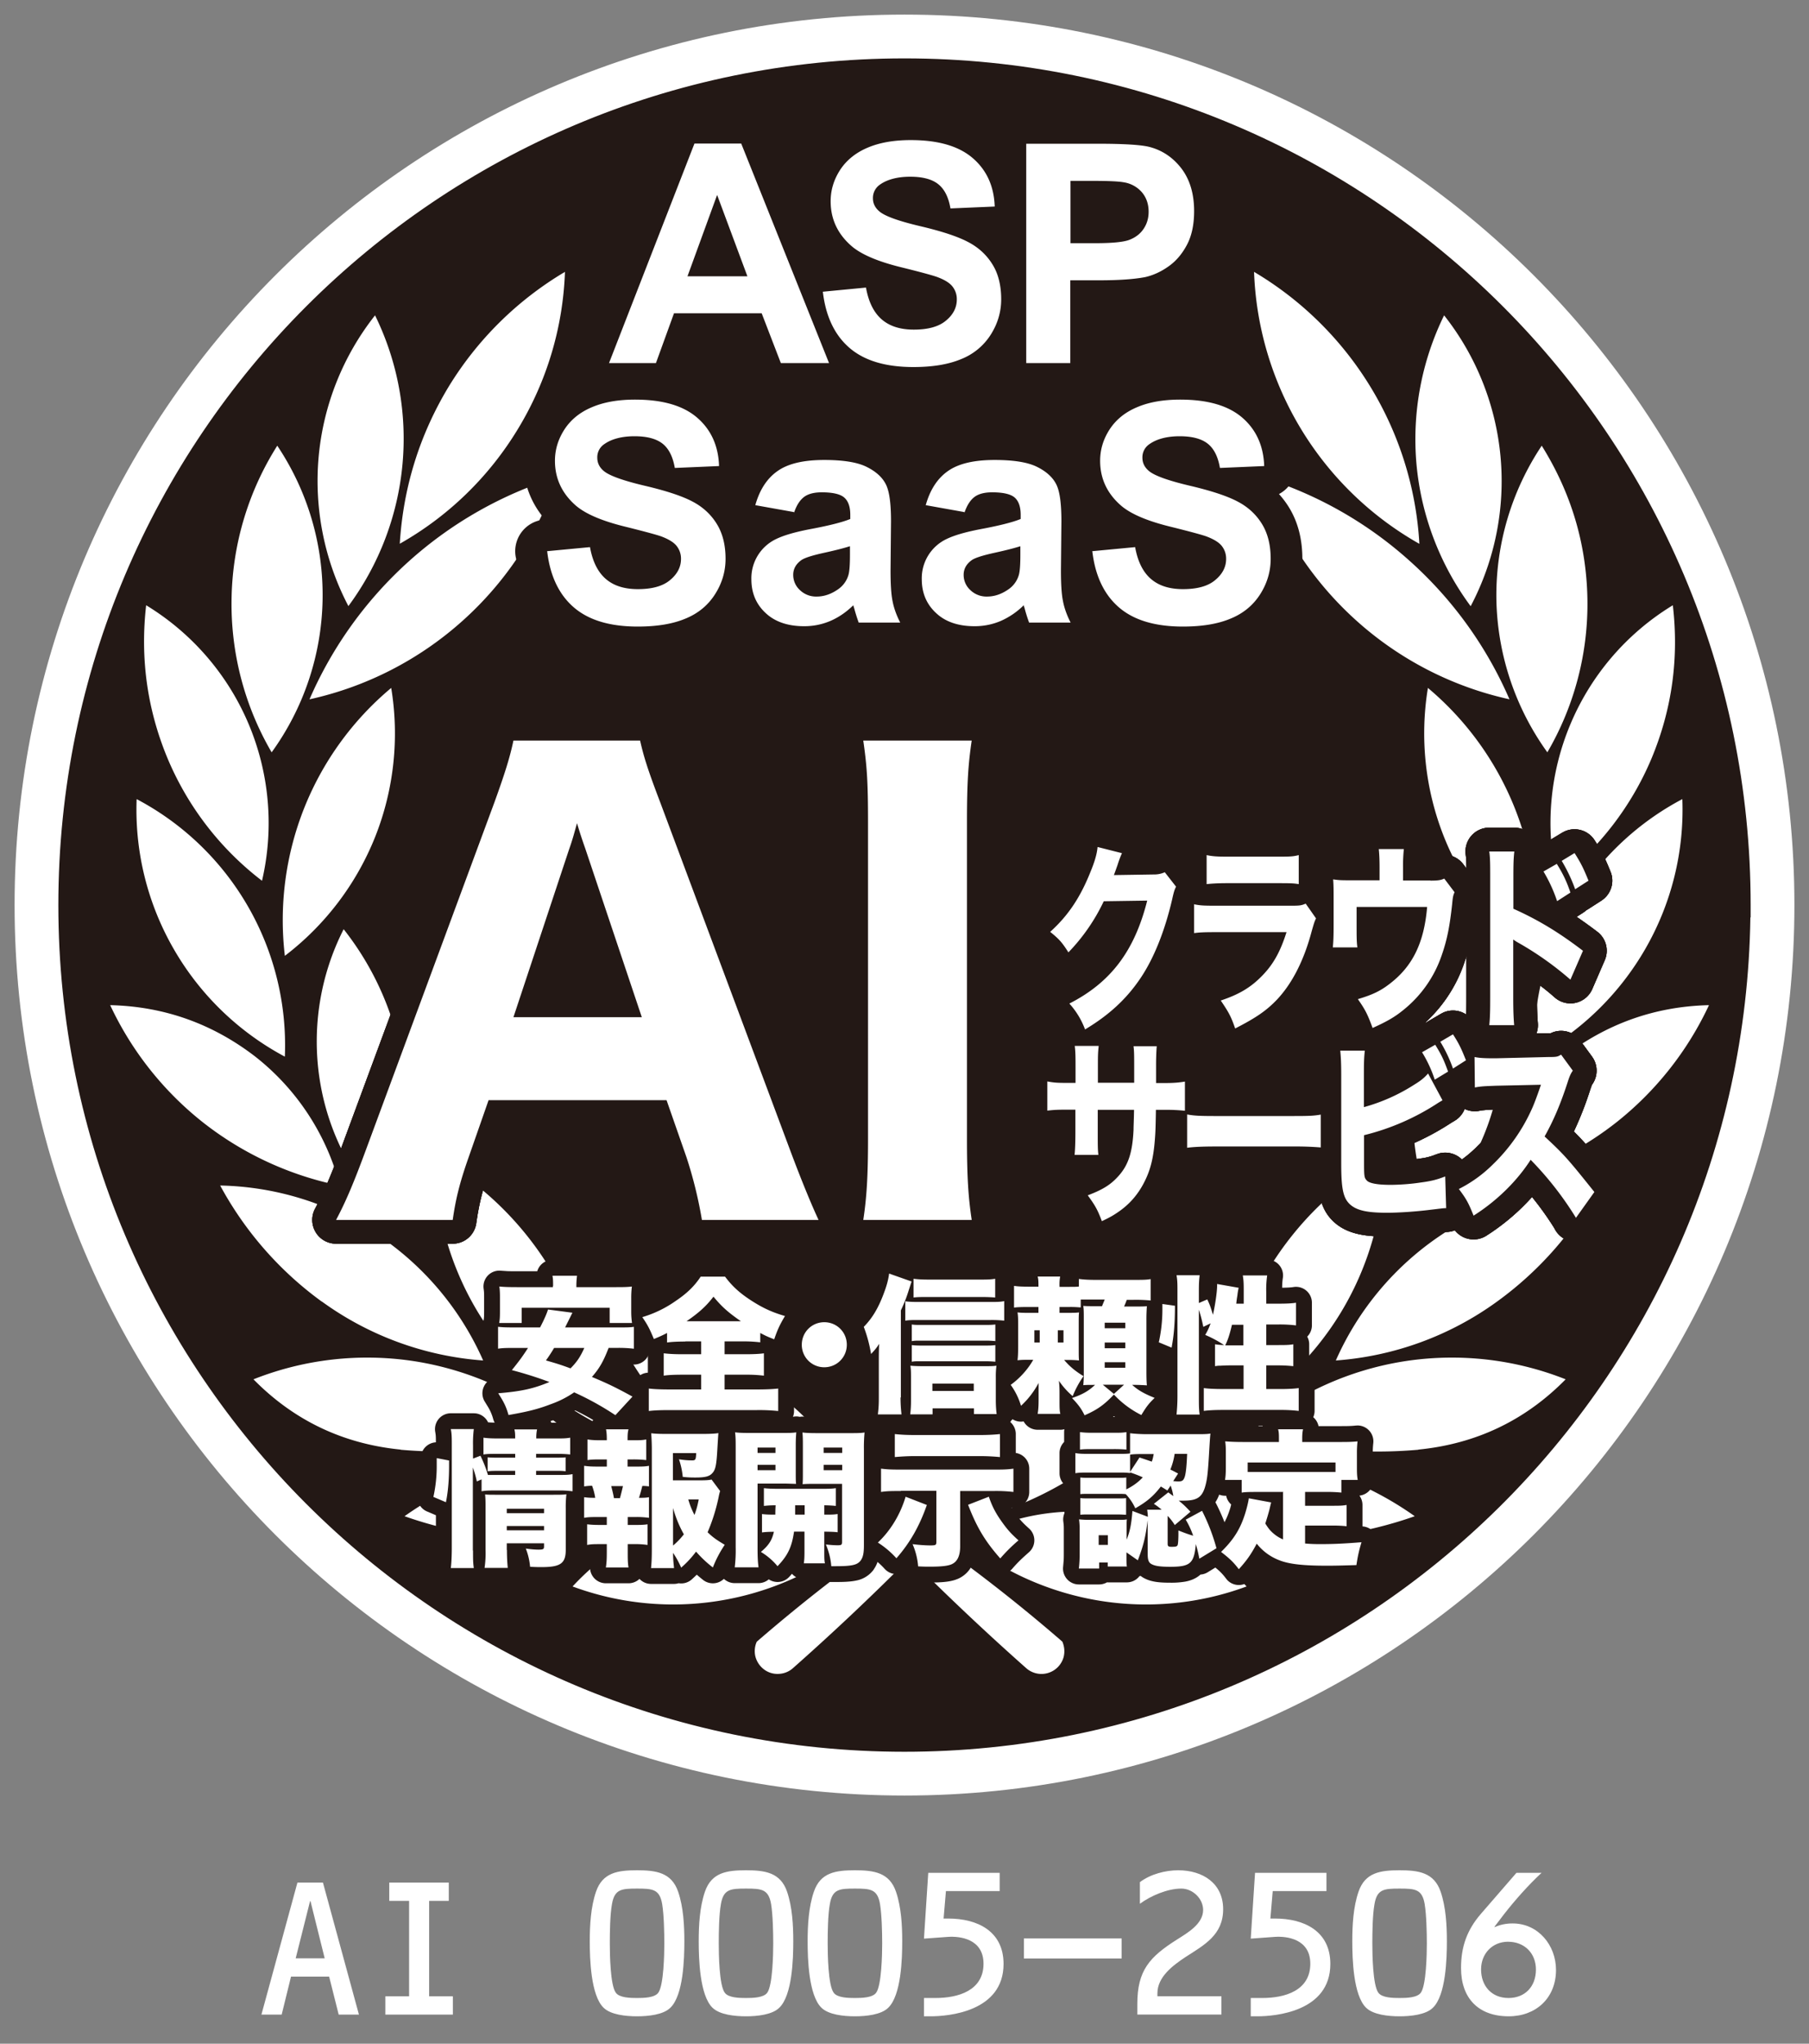 <svg width="62" height="70" fill="none" xmlns="http://www.w3.org/2000/svg"><rect width="100%" height="100%" fill="#808080" stroke="none"/><path d="M31 1.25c16.43 0 29.75 13.32 29.75 29.75S47.43 60.75 31 60.75 1.25 47.43 1.25 31 14.57 1.25 31 1.25z" fill="#fff" stroke="#fff" stroke-width="1.5"/><path d="M51.975 64.147h.86c-.46.426-.92.947-1.294 1.427l-.32.42.007.013c.193-.086.393-.126.614-.126.88 0 1.487.747 1.487 1.594 0 .96-.687 1.587-1.62 1.587-1.041 0-1.635-.62-1.635-1.654 0-.734.207-1.307.68-1.854l1.22-1.407zm-.287 2.36c-.54 0-.927.408-.927.948 0 .573.367.98.94.98.56 0 .94-.386.94-.974 0-.567-.4-.953-.953-.953zM47.968 64.06c.647 0 1.18.073 1.407.733.18.527.214 1.147.214 1.701 0 .594-.034 1.848-.48 2.275-.24.24-.76.293-1.141.293-.387 0-.9-.053-1.147-.293-.44-.427-.474-1.681-.474-2.275 0-.553.033-1.174.214-1.7.226-.661.753-.734 1.407-.734zm0 .627c-.534 0-.774.02-.86.533-.067.367-.074.967-.074 1.347 0 .354.014 1.435.207 1.688.127.174.5.18.727.18.227 0 .6-.007.727-.18.187-.253.207-1.334.207-1.688 0-.38-.014-.98-.074-1.347-.086-.513-.326-.533-.86-.533zM43.62 64.773l-.08.94h.16c1.001 0 1.895.434 1.895 1.555 0 1.64-1.9 1.794-2.501 1.794h-.227v-.627h.394c.78 0 1.647-.253 1.647-1.174 0-.86-.82-.947-1.214-.92l-.827.06.147-2.254h2.448v.626H43.62zM39.667 68.375h2.195v.627H38.98v-.367c0-1.147.42-1.607 1.355-2.2.36-.228.9-.535.9-1.015 0-.393-.36-.733-.747-.733-.474 0-1.047.246-1.42.52v-.74c.36-.274.873-.407 1.313-.407.834 0 1.54.44 1.54 1.334 0 .88-.64 1.22-1.293 1.64-.434.287-.96.68-.96 1.241v.1zM35.093 67.082v-.688h3.349v.688h-3.349zM32.42 64.773l-.08.94h.16c1.001 0 1.895.434 1.895 1.555 0 1.64-1.9 1.794-2.501 1.794h-.227v-.627h.393c.78 0 1.648-.253 1.648-1.174 0-.86-.82-.947-1.214-.92l-.827.06.147-2.254h2.448v.626H32.42zM29.301 64.06c.647 0 1.18.073 1.407.733.18.527.214 1.147.214 1.701 0 .594-.034 1.848-.48 2.275-.24.24-.76.293-1.141.293-.387 0-.9-.053-1.147-.293-.44-.427-.474-1.681-.474-2.275 0-.553.034-1.174.214-1.7.226-.661.753-.734 1.407-.734zm0 .627c-.534 0-.774.02-.86.533-.067.367-.074.967-.074 1.347 0 .354.014 1.435.207 1.688.127.174.5.18.727.18.227 0 .6-.007.727-.18.187-.253.207-1.334.207-1.688 0-.38-.014-.98-.074-1.347-.086-.513-.326-.533-.86-.533zM25.568 64.06c.647 0 1.18.073 1.407.733.18.527.213 1.147.213 1.701 0 .594-.033 1.848-.48 2.275-.24.24-.76.293-1.14.293-.387 0-.9-.053-1.148-.293-.44-.427-.473-1.681-.473-2.275 0-.553.033-1.174.213-1.7.227-.661.754-.734 1.408-.734zm0 .627c-.534 0-.774.02-.86.533-.067.367-.074.967-.074 1.347 0 .354.013 1.435.207 1.688.126.174.5.18.727.18.226 0 .6-.007.727-.18.186-.253.206-1.334.206-1.688 0-.38-.013-.98-.073-1.347-.087-.513-.327-.533-.86-.533zM21.834 64.06c.647 0 1.18.073 1.408.733.18.527.213 1.147.213 1.701 0 .594-.033 1.848-.48 2.275-.24.24-.76.293-1.14.293-.388 0-.901-.053-1.148-.293-.44-.427-.474-1.681-.474-2.275 0-.553.034-1.174.214-1.7.227-.661.753-.734 1.407-.734zm0 .627c-.533 0-.773.02-.86.533-.067.367-.074.967-.074 1.347 0 .354.014 1.435.207 1.688.127.174.5.18.727.18.227 0 .6-.007.727-.18.187-.253.207-1.334.207-1.688 0-.38-.013-.98-.073-1.347-.087-.513-.327-.533-.86-.533zM14.708 65.108v3.269h.813v.627h-2.314v-.627h.814v-3.269h-.68v-.627h2.04v.627h-.673zM11.128 67.076l-.487-1.96h-.014l-.493 1.96h.994zm.153.627H9.974l-.32 1.3H8.96l1.234-4.522h.874l1.234 4.523h-.694l-.327-1.3z" fill="#fff"/><path d="M59.572 31c0 15.777-12.795 28.577-28.577 28.577-15.783 0-28.572-12.8-28.572-28.577C2.423 15.223 15.217 2.423 31 2.423c15.782 0 28.577 12.789 28.577 28.577h-.005z" fill="#231815"/><path d="M31 2c16.016 0 29 12.979 29 29v.423h-.009C59.765 47.24 46.87 60.001 30.994 60.001 14.978 60 2 47.01 2 31 2 14.988 14.984 2 31 2zM2.846 31c0 15.544 12.6 28.154 28.148 28.154 15.55 0 28.155-12.61 28.155-28.154v-.423h.002C58.924 15.218 46.407 2.847 31 2.847 15.451 2.846 2.846 15.456 2.846 31z" fill="#231815"/><path d="M31.549 52.455a57.3 57.3 0 014.862 3.775c.07.169.087.343.044.522a.788.788 0 01-1.277.391 89.01 89.01 0 01-3.618-3.39.537.537 0 00-.386-.158.538.538 0 00-.386.158 85.52 85.52 0 01-3.618 3.39.771.771 0 01-.484.19.757.757 0 01-.5-.152.808.808 0 01-.293-.43.783.783 0 01.044-.52 58.427 58.427 0 014.862-3.776.73.73 0 01.38-.12c.136 0 .267.043.38.12M29.289 52.78a9.998 9.998 0 01-4.63 2.048 9.933 9.933 0 01-5.035-.489c1.238-1.336 2.754-2.162 4.552-2.472 1.81-.271 3.51.028 5.107.913M20.89 45.201c.814 1.82 1.999 3.358 3.558 4.602a12.156 12.156 0 005.292 2.428c-.576-1.983-1.712-3.553-3.418-4.715a15.886 15.886 0 00-5.433-2.31M25.187 50.961a13.781 13.781 0 01-11.322.972 11.227 11.227 0 0111.322-.977M13.729 49.656c1.423.125 2.83.06 4.232-.195.489-.093.945-.261 1.369-.522a10.584 10.584 0 00-5.09-2.309 10.587 10.587 0 00-5.553.614c1.39 1.413 3.075 2.211 5.042 2.407M20.433 48.743a10.9 10.9 0 00-1.575-5.281 10.912 10.912 0 00-3.956-3.83 10.247 10.247 0 001.489 5.33c1 1.63 2.347 2.89 4.037 3.78M11.029 44.578a10.748 10.748 0 005.53 2.021 10.058 10.058 0 00-3.634-4.314 10.1 10.1 0 00-5.379-1.679 11.916 11.916 0 003.477 3.972M13.278 41.59a8.416 8.416 0 01-2.325-4.64 8.482 8.482 0 01.825-5.123 9.996 9.996 0 011.494 9.763M11.648 40.61a8.272 8.272 0 00-2.896-4.417c-1.466-1.13-3.129-1.722-4.976-1.765a11.13 11.13 0 003.2 4.031 11.176 11.176 0 004.672 2.151zM9.763 36.189a9.532 9.532 0 00-5.08-8.818 9.548 9.548 0 001.271 5.134 9.613 9.613 0 003.803 3.684M9.763 32.739a9.61 9.61 0 003.097-4.08 9.597 9.597 0 00.548-5.096 10.36 10.36 0 00-2.988 4.129 10.394 10.394 0 00-.657 5.047zM8.98 30.168a10.292 10.292 0 01-3.238-4.194c-.7-1.684-.94-3.433-.733-5.243a8.736 8.736 0 013.515 4.075 8.724 8.724 0 01.456 5.362zM9.307 25.773a9.186 9.186 0 00.196-10.507 10.087 10.087 0 00-1.566 5.226 10.073 10.073 0 001.375 5.28M10.61 23.953a11.584 11.584 0 005.243-2.689 11.59 11.59 0 003.249-4.922 13.609 13.609 0 00-5.085 2.88 13.684 13.684 0 00-3.412 4.737" fill="#fff"/><path d="M11.941 20.76a9.225 9.225 0 01-1.02-5.113 9.159 9.159 0 011.933-4.846 9.582 9.582 0 01.94 5.107 9.646 9.646 0 01-1.853 4.851zM13.702 18.618c.12-1.923.673-3.71 1.668-5.362a11.61 11.61 0 013.993-3.944 11.107 11.107 0 01-1.62 5.394 11.132 11.132 0 01-4.041 3.918M33.06 52.78a10.023 10.023 0 004.628 2.048 9.933 9.933 0 005.036-.489 7.884 7.884 0 00-4.558-2.472c-1.804-.271-3.51.028-5.107.913zM41.458 45.201a12.217 12.217 0 01-3.558 4.602 12.128 12.128 0 01-5.292 2.428c.576-1.983 1.712-3.553 3.417-4.715a15.886 15.886 0 015.433-2.31M37.16 50.961a13.803 13.803 0 0011.328.972 11.226 11.226 0 00-11.322-.977M48.613 49.656c-1.418.125-2.83.06-4.227-.195a3.997 3.997 0 01-1.369-.522 10.561 10.561 0 015.09-2.309 10.587 10.587 0 015.553.614c-1.39 1.413-3.075 2.211-5.047 2.407M41.91 48.743a10.9 10.9 0 011.575-5.281 10.913 10.913 0 013.955-3.83 10.246 10.246 0 01-1.489 5.33 10.29 10.29 0 01-4.042 3.78zM51.313 44.578a10.73 10.73 0 01-5.53 2.021 10.058 10.058 0 013.634-4.314 10.1 10.1 0 015.379-1.679 11.874 11.874 0 01-3.483 3.972zM49.07 41.59a8.451 8.451 0 002.325-4.64 8.482 8.482 0 00-.826-5.123 10.019 10.019 0 00-2.043 4.683 10.057 10.057 0 00.544 5.08zM50.7 40.61a8.272 8.272 0 012.895-4.417c1.467-1.13 3.13-1.722 4.977-1.765a11.114 11.114 0 01-3.195 4.031A11.166 11.166 0 0150.7 40.61zM52.585 36.189a9.528 9.528 0 011.26-5.145 9.542 9.542 0 013.814-3.673 9.547 9.547 0 01-1.271 5.134 9.648 9.648 0 01-3.803 3.684zM52.585 32.739a9.61 9.61 0 01-3.097-4.08 9.598 9.598 0 01-.549-5.096 10.396 10.396 0 013.645 9.176zM53.362 30.168a10.305 10.305 0 003.243-4.194c.701-1.684.94-3.433.728-5.243a8.724 8.724 0 00-3.51 4.075 8.724 8.724 0 00-.456 5.362M53.036 25.773a9.245 9.245 0 01-1.75-5.221 9.226 9.226 0 011.554-5.286c1 1.602 1.527 3.34 1.565 5.226a10.073 10.073 0 01-1.375 5.28M51.737 23.953a11.556 11.556 0 01-5.242-2.689 11.64 11.64 0 01-3.25-4.922 13.544 13.544 0 015.08 2.88 13.614 13.614 0 013.412 4.737M50.406 20.76a9.178 9.178 0 001.022-5.113 9.159 9.159 0 00-1.934-4.846 9.638 9.638 0 00-.946 5.107 9.647 9.647 0 001.853 4.851M48.646 18.618a11.592 11.592 0 00-5.666-9.306 11.166 11.166 0 005.66 9.312" fill="#fff"/><path d="M21.938 24.55l.071.004c.35.03.645.284.724.631.08.356.163.66.382 1.27l.269.723.002.005 4.444 11.893.28.734c.272.696.514 1.27.682 1.625a.815.815 0 01-.736 1.164h-4a.815.815 0 01-.802-.678 13.897 13.897 0 00-.494-2.009l-.494-1.415h-4.943l-.494 1.415v.003c-.305.86-.416 1.356-.506 1.985a.815.815 0 01-.806.699h-4a.815.815 0 01-.718-1.2c.3-.559.567-1.18.986-2.32v-.001l4.401-11.893c.359-.996.506-1.48.614-1.988l.017-.07a.816.816 0 01.78-.576h4.34zm-3.703 1.63c-.119.423-.277.897-.518 1.564l-.002.007-4.4 11.891a33.18 33.18 0 01-.515 1.327h2.03c.098-.472.234-.955.461-1.597l.684-1.958.023-.06a.815.815 0 01.746-.487h6.101l.065.003c.32.025.598.237.705.544l.684 1.961.005.013c.155.471.3.995.426 1.58h2.088a47.45 47.45 0 01-.228-.57l-.287-.752-4.444-11.892a21.38 21.38 0 01-.552-1.573h-3.072zm1.534 1.201a.815.815 0 01.787.581c.158.527.227.697.296.904l1.918 5.715a.814.814 0 01-.772 1.075h-4.4a.816.816 0 01-.774-1.072l1.896-5.716.004-.013.08-.233c.065-.198.095-.321.187-.647l.021-.064a.815.815 0 01.757-.53zm-1.043 6.645h2.14l-1.077-3.206-1.063 3.206z" fill="#231815"/><path d="M32.325 28.153c0-.862.018-1.445.062-1.972h-1.882c.045.52.06 1.076.06 1.972v10.844c0 .806-.018 1.418-.063 1.972h1.886a23.97 23.97 0 01-.063-1.972V28.153zm1.63 10.844c0 1.272.043 1.933.154 2.665a.816.816 0 01-.806.937h-3.716a.815.815 0 01-.806-.937c.111-.731.154-1.43.154-2.665V28.153c0-1.194-.028-1.716-.114-2.377l-.04-.294a.815.815 0 01.806-.931h3.716a.815.815 0 01.807.934c-.112.757-.155 1.34-.155 2.668v10.844z" fill="#231815"/><path d="M21.938 24.55l.071.004c.35.03.645.284.724.631.08.356.163.66.382 1.27l.269.723.002.005 4.444 11.893.28.734c.272.696.514 1.27.682 1.625a.815.815 0 01-.736 1.164h-4a.815.815 0 01-.802-.678 13.897 13.897 0 00-.494-2.009l-.494-1.415h-4.943l-.494 1.415v.003c-.305.86-.416 1.356-.506 1.985a.815.815 0 01-.806.699h-4a.815.815 0 01-.718-1.2c.3-.559.567-1.18.986-2.32v-.001l4.401-11.893c.359-.996.506-1.48.614-1.988l.017-.07a.816.816 0 01.78-.576h4.34zm-3.703 1.63c-.119.423-.277.897-.518 1.564l-.002.007-4.4 11.891a33.18 33.18 0 01-.515 1.327h2.03c.098-.472.234-.955.461-1.597l.684-1.958.023-.06a.815.815 0 01.746-.487h6.101l.065.003c.32.025.598.237.705.544l.684 1.961.005.013c.155.471.3.995.426 1.58h2.088a47.45 47.45 0 01-.228-.57l-.287-.752-4.444-11.892a21.38 21.38 0 01-.552-1.573h-3.072zm1.534 1.201a.815.815 0 01.787.581c.158.527.227.697.296.904l1.918 5.715a.814.814 0 01-.772 1.075h-4.4a.816.816 0 01-.774-1.072l1.896-5.716.004-.013.08-.233c.065-.198.095-.321.187-.647l.021-.064a.815.815 0 01.757-.53zm-1.043 6.645h2.14l-1.077-3.206-1.063 3.206z" fill="#231815"/><path d="M32.325 28.153c0-.862.018-1.445.062-1.972h-1.882c.045.52.06 1.076.06 1.972v10.844c0 .806-.018 1.418-.063 1.972h1.886a23.97 23.97 0 01-.063-1.972V28.153zm1.63 10.844c0 1.272.043 1.933.154 2.665a.816.816 0 01-.806.937h-3.716a.815.815 0 01-.806-.937c.111-.731.154-1.43.154-2.665V28.153c0-1.194-.028-1.716-.114-2.377l-.04-.294a.815.815 0 01.806-.931h3.716a.815.815 0 01.807.934c-.112.757-.155 1.34-.155 2.668v10.844z" fill="#231815"/><path d="M21.938 24.55l.071.004c.35.03.645.284.724.631.08.356.163.66.382 1.27l.269.723.002.005 4.444 11.893.28.734c.272.696.514 1.27.682 1.625a.815.815 0 01-.736 1.164h-4a.815.815 0 01-.802-.678 13.897 13.897 0 00-.494-2.009l-.494-1.415h-4.943l-.494 1.415v.003c-.305.86-.416 1.356-.506 1.985a.815.815 0 01-.806.699h-4a.815.815 0 01-.718-1.2c.3-.559.567-1.18.986-2.32v-.001l4.401-11.893c.359-.996.506-1.48.614-1.988l.017-.07a.816.816 0 01.78-.576h4.34zm-3.703 1.63c-.119.423-.277.897-.518 1.564l-.002.007-4.4 11.891a33.18 33.18 0 01-.515 1.327h2.03c.098-.472.234-.955.461-1.597l.684-1.958.023-.06a.815.815 0 01.746-.487h6.101l.065.003c.32.025.598.237.705.544l.684 1.961.005.013c.155.471.3.995.426 1.58h2.088a47.45 47.45 0 01-.228-.57l-.287-.752-4.444-11.892a21.38 21.38 0 01-.552-1.573h-3.072zm1.534 1.201a.815.815 0 01.787.581c.158.527.227.697.296.904l1.918 5.715a.814.814 0 01-.772 1.075h-4.4a.816.816 0 01-.774-1.072l1.896-5.716.004-.013.08-.233c.065-.198.095-.321.187-.647l.021-.064a.815.815 0 01.757-.53zm-1.043 6.645h2.14l-1.077-3.206-1.063 3.206z" fill="#231815"/><path d="M32.325 28.153c0-.862.018-1.445.062-1.972h-1.882c.045.52.06 1.076.06 1.972v10.844c0 .806-.018 1.418-.063 1.972h1.886a23.97 23.97 0 01-.063-1.972V28.153zm1.63 10.844c0 1.272.043 1.933.154 2.665a.816.816 0 01-.806.937h-3.716a.815.815 0 01-.806-.937c.111-.731.154-1.43.154-2.665V28.153c0-1.194-.028-1.716-.114-2.377l-.04-.294a.815.815 0 01.806-.931h3.716a.815.815 0 01.807.934c-.112.757-.155 1.34-.155 2.668v10.844zM37.146 28.347a.816.816 0 01.67-.126l.77.195a.814.814 0 01.444.226l.005.005.047.05c.108.128.17.283.187.443l.246-.003.063-.004.01-.002a.815.815 0 01.975.243l.386.494a.815.815 0 01.074.89l-.004.013-.052.22-.003.01c-.264 1.13-.665 2.16-1.192 2.945-.512.767-1.151 1.377-1.994 1.908l-.172.105a.815.815 0 01-1.133-.308l-.038-.08a2.585 2.585 0 00-.172-.362 2.653 2.653 0 00-.238-.313.815.815 0 01.255-1.249c.134-.068.26-.14.382-.216a.815.815 0 01-.677-.298l-.054-.075a2.22 2.22 0 00-.201-.284 2.047 2.047 0 00-.25-.222.815.815 0 01-.033-1.239c.508-.459.855-.969 1.164-1.736l.002-.006.754.31v-.001l-.754-.31c.14-.34.182-.513.193-.632l.012-.088a.816.816 0 01.328-.503z" fill="#231815"/><path d="M40.847 28.651a.815.815 0 01.69-.157c.096.022.192.034.54.034H43.8c.218 0 .32-.002.386-.007a.524.524 0 00.117-.02.815.815 0 011.024.788v.994c0 .03-.002.058-.005.087a.812.812 0 01.096.114l.354.506.056.093a.815.815 0 01.011.725.514.514 0 00-.03.073l-.07.236c-.29 1.093-.747 2.009-1.378 2.68l-.172.172c-.338.32-.696.563-1.213.84l-.272.143a.815.815 0 01-1.108-.377l-.033-.082c-.113-.325-.152-.403-.398-.764a.815.815 0 01.416-1.231c.534-.178.812-.355 1.097-.649l.097-.105h-1.067c-.429 0-.536.006-.67.025a.814.814 0 01-.927-.807v-.863l-.003-.015a.814.814 0 01.432-.834v-.961l.005-.093a.815.815 0 01.302-.545z" fill="#231815"/><path d="M48.114 28.267l.086.004a.815.815 0 01.729.812l-.005.086c-.006.06-.01.114-.014.174h.122l.061.002h.061l.025-.002a.815.815 0 01.97.257l.353.468.06.09a.815.815 0 01.075.62l-.036.102-.004.008a.67.67 0 00-.003.023l-.012.117-.001.009c-.091.855-.2 1.378-.405 1.965v.001a4.895 4.895 0 01-1.592 2.245c-.352.283-.68.468-1.206.705a.814.814 0 01-1.1-.462c-.153-.418-.199-.505-.407-.802a.815.815 0 01.435-1.25c.376-.11.558-.195.74-.325l.085-.063c.383-.291.65-.646.81-1.171h-.63c.001.262.004.362.017.451a.815.815 0 01-.806.934h-.842a.815.815 0 01-.811-.898l.01-.127c.01-.132.013-.292.013-.594v-.831c0-.255 0-.39-.006-.511l-.008-.119a.815.815 0 01.931-.872c.083.012.12.016.168.019.058.003.142.005.317.005h.162l-.012-.177a.815.815 0 01.811-.893h.859z" fill="#231815"/><path d="M51.9 28.349a.815.815 0 01.802.674l.25-.143.068-.034a.798.798 0 01.083-.06l.44-.266.073-.038a.815.815 0 011.036.299c.262.41.37.642.546 1.076l.025.069a.815.815 0 01-.28.88l-.06.043-.456.293c-.017.011-.035.02-.053.03a.834.834 0 01-.053.044l-.056.04-.23.147c.23.157.467.327.713.514a.815.815 0 01.252.972l-.429.99a.815.815 0 01-1.29.281 8.378 8.378 0 00-.604-.485v.482c0 .424.011.655.03.888a.815.815 0 01-.812.883h-.858a.815.815 0 01-.798-.982c.016-.189.02-.395.02-.8v-4.064c0-.506-.001-.635-.025-.808a.815.815 0 01.808-.925h.858zM37.146 28.347a.816.816 0 01.67-.126l.77.195a.814.814 0 01.444.226l.005.005.047.05c.108.128.17.283.187.443l.246-.003.063-.004.01-.002a.815.815 0 01.975.243l.386.494a.815.815 0 01.074.89l-.004.013-.052.22-.003.01c-.264 1.13-.665 2.16-1.192 2.945-.512.767-1.151 1.377-1.994 1.908l-.172.105a.815.815 0 01-1.133-.308l-.038-.08a2.585 2.585 0 00-.172-.362 2.653 2.653 0 00-.238-.313.815.815 0 01.255-1.249c.134-.068.26-.14.382-.216a.815.815 0 01-.677-.298l-.054-.075a2.22 2.22 0 00-.201-.284 2.047 2.047 0 00-.25-.222.815.815 0 01-.033-1.239c.508-.459.855-.969 1.164-1.736l.002-.006.754.31v-.001l-.754-.31c.14-.34.182-.513.193-.632l.012-.088a.816.816 0 01.328-.503z" fill="#231815"/><path d="M40.847 28.651a.815.815 0 01.69-.157c.096.022.192.034.54.034H43.8c.218 0 .32-.002.386-.007a.524.524 0 00.117-.02.815.815 0 011.024.788v.994c0 .03-.002.058-.005.087a.812.812 0 01.096.114l.354.506.056.093a.815.815 0 01.011.725.514.514 0 00-.03.073l-.07.236c-.29 1.093-.747 2.009-1.378 2.68l-.172.172c-.338.32-.696.563-1.213.84l-.272.143a.815.815 0 01-1.108-.377l-.033-.082c-.113-.325-.152-.403-.398-.764a.815.815 0 01.416-1.231c.534-.178.812-.355 1.097-.649l.097-.105h-1.067c-.429 0-.536.006-.67.025a.814.814 0 01-.927-.807v-.863l-.003-.015a.814.814 0 01.432-.834v-.961l.005-.093a.815.815 0 01.302-.545z" fill="#231815"/><path d="M48.114 28.267l.086.004a.815.815 0 01.729.812l-.005.086c-.006.06-.01.114-.014.174h.122l.061.002h.061l.025-.002a.815.815 0 01.97.257l.353.468.06.09a.815.815 0 01.075.62l-.036.102-.004.008a.67.67 0 00-.003.023l-.012.117-.001.009c-.091.855-.2 1.378-.405 1.965v.001a4.895 4.895 0 01-1.592 2.245c-.352.283-.68.468-1.206.705a.814.814 0 01-1.1-.462c-.153-.418-.199-.505-.407-.802a.815.815 0 01.435-1.25c.376-.11.558-.195.74-.325l.085-.063c.383-.291.65-.646.81-1.171h-.63c.001.262.004.362.017.451a.815.815 0 01-.806.934h-.842a.815.815 0 01-.811-.898l.01-.127c.01-.132.013-.292.013-.594v-.831c0-.255 0-.39-.006-.511l-.008-.119a.815.815 0 01.931-.872c.083.012.12.016.168.019.058.003.142.005.317.005h.162l-.012-.177a.815.815 0 01.811-.893h.859z" fill="#231815"/><path d="M51.9 28.349a.815.815 0 01.802.674l.25-.143.068-.034a.798.798 0 01.083-.06l.44-.266.073-.038a.815.815 0 011.036.299c.262.41.37.642.546 1.076l.025.069a.815.815 0 01-.28.88l-.06.043-.456.293c-.017.011-.035.02-.053.03a.834.834 0 01-.053.044l-.056.04-.23.147c.23.157.467.327.713.514a.815.815 0 01.252.972l-.429.99a.815.815 0 01-1.29.281 8.378 8.378 0 00-.604-.485v.482c0 .424.011.655.03.888a.815.815 0 01-.812.883h-.858a.815.815 0 01-.798-.982c.016-.189.02-.395.02-.8v-4.064c0-.506-.001-.635-.025-.808a.815.815 0 01.808-.925h.858zM37.146 28.347a.816.816 0 01.67-.126l.77.195a.814.814 0 01.444.226l.005.005.047.05c.108.128.17.283.187.443l.246-.003.063-.004.01-.002a.815.815 0 01.975.243l.386.494a.815.815 0 01.074.89l-.004.013-.052.22-.003.01c-.264 1.13-.665 2.16-1.192 2.945-.512.767-1.151 1.377-1.994 1.908l-.172.105a.815.815 0 01-1.133-.308l-.038-.08a2.585 2.585 0 00-.172-.362 2.653 2.653 0 00-.238-.313.815.815 0 01.255-1.249c.134-.068.26-.14.382-.216a.815.815 0 01-.677-.298l-.054-.075a2.22 2.22 0 00-.201-.284 2.047 2.047 0 00-.25-.222.815.815 0 01-.033-1.239c.508-.459.855-.969 1.164-1.736l.002-.006.754.31v-.001l-.754-.31c.14-.34.182-.513.193-.632l.012-.088a.816.816 0 01.328-.503z" fill="#231815"/><path d="M40.847 28.651a.815.815 0 01.69-.157c.096.022.192.034.54.034H43.8c.218 0 .32-.002.386-.007a.524.524 0 00.117-.02.815.815 0 011.024.788v.994c0 .03-.002.058-.005.087a.812.812 0 01.096.114l.354.506.056.093a.815.815 0 01.011.725.514.514 0 00-.03.073l-.07.236c-.29 1.093-.747 2.009-1.378 2.68l-.172.172c-.338.32-.696.563-1.213.84l-.272.143a.815.815 0 01-1.108-.377l-.033-.082c-.113-.325-.152-.403-.398-.764a.815.815 0 01.416-1.231c.534-.178.812-.355 1.097-.649l.097-.105h-1.067c-.429 0-.536.006-.67.025a.814.814 0 01-.927-.807v-.863l-.003-.015a.814.814 0 01.432-.834v-.961l.005-.093a.815.815 0 01.302-.545z" fill="#231815"/><path d="M48.114 28.267l.086.004a.815.815 0 01.729.812l-.005.086c-.006.06-.01.114-.014.174h.122l.061.002h.061l.025-.002a.815.815 0 01.97.257l.353.468.06.09a.815.815 0 01.075.62l-.036.102-.004.008a.67.67 0 00-.003.023l-.012.117-.001.009c-.091.855-.2 1.378-.405 1.965v.001a4.895 4.895 0 01-1.592 2.245c-.352.283-.68.468-1.206.705a.814.814 0 01-1.1-.462c-.153-.418-.199-.505-.407-.802a.815.815 0 01.435-1.25c.376-.11.558-.195.74-.325l.085-.063c.383-.291.65-.646.81-1.171h-.63c.001.262.004.362.017.451a.815.815 0 01-.806.934h-.842a.815.815 0 01-.811-.898l.01-.127c.01-.132.013-.292.013-.594v-.831c0-.255 0-.39-.006-.511l-.008-.119a.815.815 0 01.931-.872c.083.012.12.016.168.019.058.003.142.005.317.005h.162l-.012-.177a.815.815 0 01.811-.893h.859z" fill="#231815"/><path d="M51.9 28.349a.815.815 0 01.802.674l.25-.143.068-.034a.798.798 0 01.083-.06l.44-.266.073-.038a.815.815 0 011.036.299c.262.41.37.642.546 1.076l.025.069a.815.815 0 01-.28.88l-.06.043-.456.293c-.017.011-.035.02-.053.03a.834.834 0 01-.053.044l-.056.04-.23.147c.23.157.467.327.713.514a.815.815 0 01.252.972l-.429.99a.815.815 0 01-1.29.281 8.378 8.378 0 00-.604-.485v.482c0 .424.011.655.03.888a.815.815 0 01-.812.883h-.858a.815.815 0 01-.798-.982c.016-.189.02-.395.02-.8v-4.064c0-.506-.001-.635-.025-.808a.815.815 0 01.808-.925h.858zM37.655 35.009c.23 0 .45.097.604.267a.815.815 0 01.592-.257h.793l.084.005a.815.815 0 01.728.872 6.92 6.92 0 00-.016.352l.037-.006a.815.815 0 01.949.804v1a.815.815 0 01-.824.815l-.086-.006a2.926 2.926 0 00-.106-.01c-.005.092-.011.174-.02.275-.054.697-.176 1.218-.456 1.758-.271.53-.654.97-1.154 1.31-.15.104-.278.182-.462.276l-.207.1a.815.815 0 01-1.11-.453 2.03 2.03 0 00-.244-.5l-.133-.187a.815.815 0 01.086-1.063.813.813 0 01-.692-.88l.017-.277c.003-.098.004-.216.005-.36l-.051.006a.815.815 0 01-.909-.81v-1l.005-.09a.815.815 0 01.956-.71h.003a3.954 3.954 0 00-.006-.197l-.01-.113a.815.815 0 01.807-.921h.82z" fill="#231815"/><path d="M40.166 37.544a.815.815 0 01.67-.175c.154.029.279.04.812.04h2.657c.539 0 .655-.006.819-.035l.09-.011a.816.816 0 01.867.813V39.3a.815.815 0 01-.897.811 10.026 10.026 0 00-.884-.028h-2.652c-.332 0-.56.009-.718.022l-.137.014a.815.815 0 01-.921-.808v-1.14l.005-.09a.815.815 0 01.289-.537z" fill="#231815"/><path d="M49.457 34.687a.815.815 0 011.026.299c.243.378.347.603.518 1.031l.023.07a.815.815 0 01-.285.878l-.06.042-.445.282a.815.815 0 01-.066.037.814.814 0 01-.236 1.01l-.066.045c-.047.03-.09.053-.104.062l-.05.031-.012.008a9.011 9.011 0 01-2.135 1.014v.27l.092.002c.246 0 .616-.025.878-.066l.025-.003.212-.031c.184-.031.296-.067.464-.133l.094-.03a.815.815 0 011.016.766l.033 1.086a.815.815 0 01-.815.84c-.008 0-.02 0-.088.007l-.137.017-.216.025c-.494.062-1.141.108-1.58.108-.657 0-1.273-.056-1.745-.432l-.092-.079-.007-.007c-.259-.246-.397-.542-.468-.882-.064-.305-.079-.675-.079-1.11V36.84c0-.404-.01-.574-.028-.778a.815.815 0 01.81-.89h.843l.086.004a.815.815 0 01.724.903c-.02.175-.027.286-.028.658.17-.086.33-.176.47-.27l.01-.007-.002-.003a.816.816 0 01.3-1.125l.45-.255.073-.037c.002 0 .004 0 .006-.002a.827.827 0 01.084-.058l.435-.255.072-.038z" fill="#231815"/><path d="M53.148 35.39a.815.815 0 011.012.25l.403.55.036.054a.816.816 0 01-.033.905l-.004.004-.003.006-.053.15a11.76 11.76 0 01-.565 1.447c.396.392.655.708 1.339 1.562.228.285.239.686.027.983l-.556.78a.813.813 0 01-1.035.4l-.062-.028-.01-.006a.814.814 0 01-.371-.379c-.234-.373-.49-.731-.766-1.07-.407.456-.883.871-1.402 1.22l-.165.108a.815.815 0 01-1.155-.305l-.038-.081a3.563 3.563 0 00-.176-.398c-.045-.08-.1-.164-.224-.329A.815.815 0 0149.624 40c.39-.201.636-.378.974-.701l.001-.002.18-.18a5.24 5.24 0 00.804-1.121l-.282.006a5.484 5.484 0 00-.513.03l-.085.015a.815.815 0 01-.965-.701l-.006-.09-.01-1.043a.815.815 0 01.97-.809c.092.018.179.029.486.029h.078l1.787-.044h.105zM37.655 35.009c.23 0 .45.097.604.267a.815.815 0 01.592-.257h.793l.084.005a.815.815 0 01.728.872 6.92 6.92 0 00-.016.352l.037-.006a.815.815 0 01.949.804v1a.815.815 0 01-.824.815l-.086-.006a2.926 2.926 0 00-.106-.01c-.005.092-.011.174-.02.275-.054.697-.176 1.218-.456 1.758-.271.53-.654.97-1.154 1.31-.15.104-.278.182-.462.276l-.207.1a.815.815 0 01-1.11-.453 2.03 2.03 0 00-.244-.5l-.133-.187a.815.815 0 01.086-1.063.813.813 0 01-.692-.88l.017-.277c.003-.098.004-.216.005-.36l-.051.006a.815.815 0 01-.909-.81v-1l.005-.09a.815.815 0 01.956-.71h.003a3.954 3.954 0 00-.006-.197l-.01-.113a.815.815 0 01.807-.921h.82z" fill="#231815"/><path d="M40.166 37.544a.815.815 0 01.67-.175c.154.029.279.04.812.04h2.657c.539 0 .655-.006.819-.035l.09-.011a.816.816 0 01.867.813V39.3a.815.815 0 01-.897.811 10.026 10.026 0 00-.884-.028h-2.652c-.332 0-.56.009-.718.022l-.137.014a.815.815 0 01-.921-.808v-1.14l.005-.09a.815.815 0 01.289-.537z" fill="#231815"/><path d="M49.457 34.687a.815.815 0 011.026.299c.243.378.347.603.518 1.031l.023.07a.815.815 0 01-.285.878l-.06.042-.445.282a.815.815 0 01-.066.037.814.814 0 01-.236 1.01l-.066.045c-.047.03-.09.053-.104.062l-.05.031-.012.008a9.011 9.011 0 01-2.135 1.014v.27l.092.002c.246 0 .616-.025.878-.066l.025-.003.212-.031c.184-.031.296-.067.464-.133l.094-.03a.815.815 0 011.016.766l.033 1.086a.815.815 0 01-.815.84c-.008 0-.02 0-.088.007l-.137.017-.216.025c-.494.062-1.141.108-1.58.108-.657 0-1.273-.056-1.745-.432l-.092-.079-.007-.007c-.259-.246-.397-.542-.468-.882-.064-.305-.079-.675-.079-1.11V36.84c0-.404-.01-.574-.028-.778a.815.815 0 01.81-.89h.843l.086.004a.815.815 0 01.724.903c-.02.175-.027.286-.028.658.17-.086.33-.176.47-.27l.01-.007-.002-.003a.816.816 0 01.3-1.125l.45-.255.073-.037c.002 0 .004 0 .006-.002a.827.827 0 01.084-.058l.435-.255.072-.038z" fill="#231815"/><path d="M53.148 35.39a.815.815 0 011.012.25l.403.55.036.054a.816.816 0 01-.033.905l-.004.004-.003.006-.053.15a11.76 11.76 0 01-.565 1.447c.396.392.655.708 1.339 1.562.228.285.239.686.027.983l-.556.78a.813.813 0 01-1.035.4l-.062-.028-.01-.006a.814.814 0 01-.371-.379c-.234-.373-.49-.731-.766-1.07-.407.456-.883.871-1.402 1.22l-.165.108a.815.815 0 01-1.155-.305l-.038-.081a3.563 3.563 0 00-.176-.398c-.045-.08-.1-.164-.224-.329A.815.815 0 0149.624 40c.39-.201.636-.378.974-.701l.001-.002.18-.18a5.24 5.24 0 00.804-1.121l-.282.006a5.484 5.484 0 00-.513.03l-.085.015a.815.815 0 01-.965-.701l-.006-.09-.01-1.043a.815.815 0 01.97-.809c.092.018.179.029.486.029h.078l1.787-.044h.105zM37.655 35.009c.23 0 .45.097.604.267a.815.815 0 01.592-.257h.793l.084.005a.815.815 0 01.728.872 6.92 6.92 0 00-.016.352l.037-.006a.815.815 0 01.949.804v1a.815.815 0 01-.824.815l-.086-.006a2.926 2.926 0 00-.106-.01c-.005.092-.011.174-.02.275-.054.697-.176 1.218-.456 1.758-.271.53-.654.97-1.154 1.31-.15.104-.278.182-.462.276l-.207.1a.815.815 0 01-1.11-.453 2.03 2.03 0 00-.244-.5l-.133-.187a.815.815 0 01.086-1.063.813.813 0 01-.692-.88l.017-.277c.003-.098.004-.216.005-.36l-.051.006a.815.815 0 01-.909-.81v-1l.005-.09a.815.815 0 01.956-.71h.003a3.954 3.954 0 00-.006-.197l-.01-.113a.815.815 0 01.807-.921h.82z" fill="#231815"/><path d="M40.166 37.544a.815.815 0 01.67-.175c.154.029.279.04.812.04h2.657c.539 0 .655-.006.819-.035l.09-.011a.816.816 0 01.867.813V39.3a.815.815 0 01-.897.811 10.026 10.026 0 00-.884-.028h-2.652c-.332 0-.56.009-.718.022l-.137.014a.815.815 0 01-.921-.808v-1.14l.005-.09a.815.815 0 01.289-.537z" fill="#231815"/><path d="M49.457 34.687a.815.815 0 011.026.299c.243.378.347.603.518 1.031l.023.07a.815.815 0 01-.285.878l-.06.042-.445.282a.815.815 0 01-.066.037.814.814 0 01-.236 1.01l-.066.045c-.047.03-.09.053-.104.062l-.05.031-.012.008a9.011 9.011 0 01-2.135 1.014v.27l.092.002c.246 0 .616-.025.878-.066l.025-.003.212-.031c.184-.031.296-.067.464-.133l.094-.03a.815.815 0 011.016.766l.033 1.086a.815.815 0 01-.815.84c-.008 0-.02 0-.088.007l-.137.017-.216.025c-.494.062-1.141.108-1.58.108-.657 0-1.273-.056-1.745-.432l-.092-.079-.007-.007c-.259-.246-.397-.542-.468-.882-.064-.305-.079-.675-.079-1.11V36.84c0-.404-.01-.574-.028-.778a.815.815 0 01.81-.89h.843l.086.004a.815.815 0 01.724.903c-.02.175-.027.286-.028.658.17-.086.33-.176.47-.27l.01-.007-.002-.003a.816.816 0 01.3-1.125l.45-.255.073-.037c.002 0 .004 0 .006-.002a.827.827 0 01.084-.058l.435-.255.072-.038z" fill="#231815"/><path d="M53.148 35.39a.815.815 0 011.012.25l.403.55.036.054a.816.816 0 01-.033.905l-.004.004-.003.006-.053.15a11.76 11.76 0 01-.565 1.447c.396.392.655.708 1.339 1.562.228.285.239.686.027.983l-.556.78a.813.813 0 01-1.035.4l-.062-.028-.01-.006a.814.814 0 01-.371-.379c-.234-.373-.49-.731-.766-1.07-.407.456-.883.871-1.402 1.22l-.165.108a.815.815 0 01-1.155-.305l-.038-.081a3.563 3.563 0 00-.176-.398c-.045-.08-.1-.164-.224-.329A.815.815 0 0149.624 40c.39-.201.636-.378.974-.701l.001-.002.18-.18a5.24 5.24 0 00.804-1.121l-.282.006a5.484 5.484 0 00-.513.03l-.085.015a.815.815 0 01-.965-.701l-.006-.09-.01-1.043a.815.815 0 01.97-.809c.092.018.179.029.486.029h.078l1.787-.044h.105z" fill="#231815"/><path d="M24.057 41.785a14.693 14.693 0 00-.527-2.141l-.685-1.961h-6.1l-.685 1.96c-.32.908-.446 1.457-.544 2.142h-3.998c.326-.609.608-1.272 1.032-2.424l4.4-11.892c.365-1.01.528-1.538.647-2.103h4.341c.12.527.245.951.685 2.103l4.444 11.892c.385 1.033.75 1.918.988 2.424h-3.998zm-3.977-12.66c-.06-.178-.141-.385-.304-.928-.12.424-.142.527-.283.929l-1.896 5.715h4.4l-1.917-5.715zM33.303 25.366c-.119.81-.162 1.434-.162 2.787v10.844c0 1.293.043 2 .163 2.788h-3.717c.12-.788.163-1.533.163-2.788V28.153c0-1.39-.038-1.918-.163-2.787h3.716zM38.454 29.218a3.807 3.807 0 00-.152.408c-.049.136-.07.2-.125.347l1.364-.021a.888.888 0 00.38-.076l.386.494c-.055.109-.076.174-.136.445-.25 1.07-.62 2-1.076 2.679-.473.706-1.07 1.266-1.907 1.766a2.708 2.708 0 00-.538-.886c1.418-.723 2.233-1.798 2.668-3.526l-1.489.022a6.521 6.521 0 01-1.211 1.75c-.223-.348-.315-.452-.625-.702.614-.554 1.027-1.173 1.374-2.037.153-.37.229-.63.25-.87l.842.213-.005-.006zM40.915 30.972c.228.044.326.05.793.05h2.532c.304 0 .358-.006.51-.071l.354.505c-.06.125-.076.19-.147.434-.266 1.011-.674 1.799-1.19 2.347-.358.375-.711.62-1.434.99-.141-.408-.217-.55-.494-.957.635-.212 1.032-.45 1.423-.853.386-.397.62-.826.831-1.489h-2.385c-.429 0-.587.006-.782.033v-.994l-.011.005zm.44-1.684c.19.043.364.054.723.054H43.8c.424 0 .527-.005.712-.054v.994c-.18-.027-.256-.032-.701-.032h-1.75c-.337 0-.543.016-.706.032v-.994zM49.026 30.163c.261 0 .359-.016.473-.07l.353.467c-.049.114-.06.163-.081.391-.087.815-.185 1.271-.364 1.782a4.08 4.08 0 01-1.326 1.874c-.283.229-.543.38-1.038.603-.173-.472-.25-.624-.505-.988.495-.147.772-.278 1.087-.522.793-.603 1.184-1.413 1.287-2.635h-2.417v.581c0 .419 0 .62.027.804h-.842c.021-.211.027-.396.027-.804v-.83c0-.332 0-.495-.016-.696.184.027.255.032.603.032h.988v-.424c0-.293-.01-.478-.027-.646h.859a5.42 5.42 0 00-.027.641v.435h.945l-.006.005zM51.042 35.114c.027-.26.032-.5.032-.967v-4.064c0-.489 0-.679-.032-.918h.858c-.027.26-.032.418-.032.918v1.043c.814.364 1.532.788 2.385 1.44l-.43.989a10.818 10.818 0 00-1.76-1.25c-.098-.054-.12-.07-.2-.125v1.978c0 .44.01.695.032.956h-.859.006zm2.314-5.525c.207.331.337.597.467.983l-.456.294a5.128 5.128 0 00-.467-1.016l.456-.261zm.609-.37c.228.359.315.544.478.946l-.457.293a5.522 5.522 0 00-.461-.972l.44-.267zM38.872 37.09v-.5c0-.413 0-.581-.022-.755h.794a8.995 8.995 0 00-.022.668v.593h.277c.337 0 .516-.017.712-.05v1a5.914 5.914 0 00-.701-.032h-.293c-.011.668-.017.782-.038 1.043-.05.625-.153 1.032-.37 1.45-.212.413-.505.75-.89 1.01-.159.11-.278.18-.555.31-.141-.38-.228-.537-.484-.885.506-.19.772-.358 1.016-.62.37-.39.517-.83.554-1.63 0-.135.011-.287.017-.678h-1.244v.755c0 .5 0 .576.021.788h-.814c.016-.174.027-.419.027-.804v-.745h-.261c-.37 0-.467.006-.701.033v-1c.24.044.342.05.717.05h.25v-.49c0-.348 0-.57-.027-.777h.82c-.027.266-.027.332-.027.755v.506h1.255l-.01.005zM40.687 38.172c.233.043.424.054.961.054h2.657c.532 0 .717-.005.962-.049v1.125a10.709 10.709 0 00-.967-.033h-2.652c-.456 0-.755.017-.961.044v-1.141zM46.75 37.92a6.285 6.285 0 001.733-.776c.223-.136.337-.234.462-.375l.494.918c-.07.043-.097.054-.179.108a8.154 8.154 0 01-2.51 1.087v.831c0 .55 0 .62.087.712.076.103.364.158.82.158.283 0 .696-.028 1.005-.076.386-.05.576-.098.87-.212l.032 1.086c-.108 0-.195.017-.532.055-.467.06-1.087.103-1.489.103-.7 0-1.054-.082-1.282-.294-.228-.217-.293-.537-.293-1.401v-3.005c0-.423-.011-.619-.033-.853h.842c-.027.24-.032.392-.032.859v1.075h.005zm2.44-2.135c.227.37.293.517.44.919l-.457.277a4.349 4.349 0 00-.435-.94l.451-.256zm.608-.358c.206.32.288.494.445.89l-.445.283a4.71 4.71 0 00-.435-.918l.435-.255zM54.02 41.724a11.223 11.223 0 00-1.56-1.999c-.467.728-1.157 1.407-1.956 1.913-.174-.435-.244-.566-.505-.913a4.543 4.543 0 001.162-.837 6.118 6.118 0 001.375-1.983c.065-.152.157-.397.277-.75l-1.532.033c-.435.016-.538.022-.733.06l-.011-1.043c.168.032.315.043.64.043h.099l1.787-.043c.288 0 .315-.006.44-.082l.402.549c-.07.098-.109.184-.174.386-.25.771-.489 1.325-.793 1.868.68.63.81.783 1.706 1.902l-.636.891.011.005z" fill="#fff"/><path d="M19.776 43.152a.544.544 0 01.521.391h.744c.305 0 .423 0 .543-.017a.544.544 0 01.615.542l-.004.062c-.013.11-.018.207-.018.332v.461c0 .091.006.164.014.241.05.084.079.18.079.28v.75a.544.544 0 01-.616.54c-.11-.016-.22-.02-.434-.022-.036.078-.073.15-.11.22.256.12.498.246.829.427a.544.544 0 01.177.797l-.04.048-.586.636a.543.543 0 01-.694.087 9.483 9.483 0 00-1.084-.62 4.015 4.015 0 01-.642.295c-.481.187-.873.282-1.548.4a.543.543 0 01-.598-.336l-.017-.048a1.603 1.603 0 00-.18-.427l-.108-.176a.544.544 0 01.412-.835l.03-.003a.542.542 0 01-.025-.44.543.543 0 01-.51-.542v-.75c0-.076.017-.15.047-.22 0-.003 0-.008.002-.012.012-.063.017-.126.017-.295v-.456c0-.095 0-.174-.007-.244l-.008-.067a.543.543 0 01.588-.627l.23.015c.088.003.192.004.338.004h.68a.542.542 0 01.52-.39h.843z" fill="#231815"/><path d="M24.85 43.185l.063.004a.543.543 0 01.371.214c.201.268.397.449.73.669h.001c.363.235.63.363 1.04.482l.06.022a.543.543 0 01.255.78 3.011 3.011 0 00-.322.694.544.544 0 01-.287.318c-.012.006-.024.01-.037.015v.635a.543.543 0 01.49.54v.772a.544.544 0 01-.613.54 5.68 5.68 0 00-.653-.029h-3.016a6.56 6.56 0 00-.513.017l-.11.01a.543.543 0 01-.615-.538v-.771a.543.543 0 01.51-.542v-.65a.542.542 0 01-.294-.292 3.163 3.163 0 00-.24-.494l-.105-.161a.543.543 0 01.288-.825l.145-.047c.325-.112.565-.239.86-.441l.003-.002.12-.085a2.2 2.2 0 00.58-.59l.04-.055a.544.544 0 01.412-.19h.837z" fill="#231815"/><path d="M28.48 46.06a.224.224 0 00-.229-.228.224.224 0 00-.228.228c0 .129.099.228.228.228.13 0 .228-.099.228-.228zm1.086 0a1.31 1.31 0 01-1.315 1.315 1.31 1.31 0 01-1.315-1.315c0-.73.586-1.315 1.315-1.315.73 0 1.315.586 1.315 1.315z" fill="#231815"/><path d="M30.19 43.156a.543.543 0 01.463-.05l.494.175a.544.544 0 01.232-.021c.134.017.26.023.48.023h1.694c.252 0 .36-.002.462-.02l.06-.006a.544.544 0 01.576.542v.276a.545.545 0 01.31.49v.668a.544.544 0 01-.305.487v.214a.538.538 0 01-.005.067.537.537 0 01.005.069v.508c.034.086.047.18.033.275a2.194 2.194 0 00-.016.32v.776c0 .167.01.294.024.424a.544.544 0 01-.54.604h-.777a.542.542 0 01-.417-.196h-.58a.553.553 0 01-.037.042l-.005.005a.544.544 0 01-.385.16h-.76a.544.544 0 01-.15-.023.543.543 0 01-.15.022h-.809a.543.543 0 01-.539-.607c.024-.204.029-.297.029-.518V46.84a.543.543 0 01-.258-.37 4.334 4.334 0 00-.15-.625l-.075-.211a.544.544 0 01.122-.57c.227-.23.398-.507.563-.95l.002-.003.06-.169c.051-.156.078-.278.093-.394l.012-.06a.543.543 0 01.243-.332zm.077 2.346c.008.002.017.003.025.006.014.004.027.01.04.016v-.111l-.065.089z" fill="#231815"/><path d="M36.335 43.18c.141 0 .275.056.375.152a.542.542 0 01.343-.064 3.4 3.4 0 00.5.027h1.287c.333 0 .412-.002.498-.018l.06-.008a.543.543 0 01.583.542v.733c0 .135-.05.264-.14.363a6.926 6.926 0 00-.007.316v1.663c0 .215 0 .38.013.511l.001.015a.543.543 0 01.104.857c-.167.163-.21.218-.371.48a.544.544 0 01-.72.197 4.033 4.033 0 01-.681-.438 3.27 3.27 0 01-.787.466.544.544 0 01-.658-.173.543.543 0 01-.394.171h-.777a.543.543 0 01-.48-.286.54.54 0 01-.607-.365 1.852 1.852 0 00-.283-.576.544.544 0 01.127-.75c.038-.028.075-.057.112-.087a.542.542 0 01-.099-.378l.014-.173c.003-.066.004-.145.004-.254v-.695c0-.123 0-.2-.003-.259a.542.542 0 01-.138-.36v-.745a.543.543 0 01.62-.538c.065.01.127.015.228.019a.544.544 0 01.505-.344h.771zm-.394 3.515c-.011.05-.03.1-.055.147l-.032.052c.015.008.03.015.045.025a.54.54 0 01.096-.078.537.537 0 01-.054-.146zm.003-.265l-.008.006.006.028.006-.031-.004-.003z" fill="#231815"/><path d="M41.116 43.137l.058.003a.543.543 0 01.432.307.542.542 0 01.202-.003l.277.05a.543.543 0 01.509-.352h.836a.544.544 0 01.538.625c-.017.11-.023.192-.025.34.196-.002.314-.011.387-.023a.544.544 0 01.633.536v.777a.543.543 0 01-.161.385c.044.079.068.168.068.261v.75a.543.543 0 01-.08.284.544.544 0 01.265.466v.782a.544.544 0 01-.615.539 4.576 4.576 0 00-.559-.028h-1.993c-.156 0-.293.004-.403.012a.543.543 0 01-.369.146h-.793a.543.543 0 01-.54-.604l.012-.135a6.61 6.61 0 00.017-.5v-1.152l-.23-.095a.543.543 0 01-.397-.644c.072-.325.111-.671.111-.994v-.207l.003-.058a.544.544 0 01.511-.484c0-.12 0-.192-.008-.257l-.013-.084a.544.544 0 01.534-.643h.793zM16.239 48.407l.058.003a.543.543 0 01.43.306c.089.009.19.012.412.012a.547.547 0 01.49-.31h.777a.544.544 0 01.49.31h.097c.304 0 .358-.002.453-.019l.06-.007a.544.544 0 01.58.542v.576c0 .102-.03.2-.083.285a.543.543 0 01.164.388v.587a.543.543 0 01-.231.444c-.001.045-.003.095-.003.154v1.407c0 .28-.05.666-.4.914-.284.202-.66.222-.974.222-.05 0-.1 0-.165-.002l-.255-.01a.541.541 0 01-.335-.14l-.002.002a.544.544 0 01-.4.177h-.794a.54.54 0 01-.178-.031.542.542 0 01-.191.036h-.788a.544.544 0 01-.54-.606l.013-.13c.01-.14.016-.311.016-.502V51.9l-.305-.13a.543.543 0 01-.302-.67c.065-.322.091-.583.091-.916v-.24a.544.544 0 01.515-.542c0-.13-.001-.206-.009-.27l-.011-.075a.543.543 0 01.532-.65h.788z" fill="#231815"/><path d="M21.541 48.412l.064.004c.145.017.279.092.369.21l.02.03a.543.543 0 01.387-.104l.177.013c.065.003.138.005.228.005h1.325l.285-.007a2.041 2.041 0 00.116-.01l.01-.001.063-.008a.543.543 0 01.578.588c-.01.119-.02.277-.031.477a5.249 5.249 0 01-.068.697 1.24 1.24 0 01-.081.26l.085.115a.543.543 0 01.133.542.99.99 0 00-.019.068l-.027.129-.003.01a7.845 7.845 0 01-.248.88c.056.038.124.08.213.134a.544.544 0 01.18.758 3.445 3.445 0 00-.36.687.544.544 0 01-.841.226 5.734 5.734 0 01-.215-.179c-.052.05-.108.103-.171.16a.542.542 0 01-.451.132.542.542 0 01-.158.024h-.788a.543.543 0 01-.396-.172.543.543 0 01-.376.15h-.776a.544.544 0 01-.538-.624 2.07 2.07 0 00.018-.16l-.023.004a.543.543 0 01-.642-.534v-.611a.543.543 0 01-.103-.318v-.706l.003-.059a.542.542 0 01.03-.126.544.544 0 01-.033-.185v-.706c0-.122.04-.238.114-.333v-.57a.544.544 0 01.623-.536l.046.005a.542.542 0 01.51-.359h.771z" fill="#231815"/><path d="M25.257 48.519l.169.013c.068.003.153.005.277.005h1.07l.295-.003a.864.864 0 00.128-.011l.062-.007a.543.543 0 01.15.013.54.54 0 01.16-.005l.164.014c.067.003.155.004.285.004h1.103c.269 0 .34-.002.425-.015l.063-.006a.544.544 0 01.563.596 4.793 4.793 0 00-.018.517v3.303c0 .272-.027.512-.155.736l-.06.096-.015.02a.962.962 0 01-.581.348c-.147.031-.32.044-.517.048l-.204.002h-.131a.542.542 0 01-.31-.098h-.63a.544.544 0 01-.407-.184c-.033.038-.066.076-.102.114a.543.543 0 01-.693.076.542.542 0 01-.352.13h-.815a.543.543 0 01-.538-.615c.017-.13.027-.271.027-.613v-3.363c0-.286 0-.384-.017-.504a.544.544 0 01.604-.611z" fill="#231815"/><path d="M34.214 48.578a.543.543 0 01.6.54v.648a.544.544 0 01.462.537v.799a.543.543 0 01-.61.539h-.002c.036.057.077.116.124.182l.109.145c.102.131.198.23.372.386a.543.543 0 01-.004.813c-.26.229-.392.357-.572.565a.544.544 0 01-.819.005 7.197 7.197 0 01-.438-.545 1.268 1.268 0 01-.131.443.97.97 0 01-.473.442l-.09.034c-.222.074-.507.093-.862.093-.14 0-.233 0-.443-.012a.543.543 0 01-.47-.334.544.544 0 01-.6-.076l-.042-.04a2.546 2.546 0 00-.537-.454.544.544 0 01-.072-.85 2.9 2.9 0 00.59-.803l-.027.004a.544.544 0 01-.626-.537v-.8l.003-.057a.543.543 0 01.47-.48v-.646a.543.543 0 01.598-.541l.285.022c.099.005.21.008.35.008h2.228c.24 0 .443-.01.627-.03zM37.074 48.514l.163.014c.056.003.123.005.228.005h.69c.23 0 .27-.001.371-.016l.06-.006c.08-.003.16.013.233.044.15.017.33.026.504.026h1.679l.261-.002a.858.858 0 00.125-.01l.065-.008a.544.544 0 01.576.554l-.006.065-.003.032-.007.1a30.98 30.98 0 00-.023.35c-.042.724-.065 1.03-.143 1.333l-.038.132-.004.011a1.392 1.392 0 01-.15.32c.01.014.02.03.027.045.223.44.4.892.534 1.385a.544.544 0 01-.168.554l-.072.052-.587.36a.545.545 0 01-.245.077l-.002.003c-.16.142-.346.206-.514.238a2.838 2.838 0 01-.522.038c-.336 0-.63-.02-.873-.145-.003 0-.005-.002-.007-.003l-.002-.001a.797.797 0 01-.13-.083l-.04.005-.01.014a.543.543 0 01-.422.202h-.657l-.024-.002a.54.54 0 01-.27.073h-.695a.544.544 0 01-.54-.602l.02-.233c.003-.068.004-.13.004-.197v-.82c0-.132 0-.176-.017-.304a.543.543 0 01.039-.283v-.517c0-.023.002-.046.005-.069a.532.532 0 01-.005-.066v-.326a.542.542 0 01-.169-.392v-.69c0-.144.058-.28.158-.382v-.335a.543.543 0 01.603-.54z" fill="#231815"/><path d="M46.695 52.282a.543.543 0 01.504.635l-.016.064a4.195 4.195 0 00-.156.705.544.544 0 01-.521.463c-.532.016-.74.022-1.033.022-.81 0-1.392-.05-1.835-.229a2.425 2.425 0 01-.446-.232 4.45 4.45 0 01-.224.28l-.108.122a.544.544 0 01-.798.007l-.038-.046c-.14-.187-.252-.294-.504-.486a.543.543 0 01-.05-.821l.132-.134c.287-.306.438-.575.56-.969.013-.041.023-.087.035-.132a.543.543 0 01-.173-.299h-.039a.544.544 0 01-.536-.63l.016-.146c.003-.055.004-.121.004-.213v-.473l-.002-.17a1.67 1.67 0 00-.005-.076l-.009-.076a.543.543 0 01.582-.621c.182.015.357.02.564.02h.675a.542.542 0 01.531-.435h.853a.544.544 0 01.532.435h.734c.211 0 .378 0 .545-.019l.061-.003a.544.544 0 01.537.603 2.792 2.792 0 00-.018.342v.478c0 .162.001.247.019.345a.543.543 0 01-.476.635.543.543 0 01.104.319v.735z" fill="#231815"/><path d="M20.857 46.174c-.18.462-.31.69-.57.989.548.228.836.369 1.39.673l-.586.636a9.995 9.995 0 00-1.413-.782 3.39 3.39 0 01-.804.407c-.435.168-.788.255-1.445.37-.087-.3-.158-.44-.353-.745.787-.065 1.211-.157 1.755-.386a13.435 13.435 0 00-1.288-.407c.266-.332.37-.473.554-.76h-.424c-.288 0-.445 0-.603.026v-.75c.158.017.256.022.603.022h.837c.147-.282.228-.472.272-.614l.836.11c-.125.255-.157.314-.25.504h1.76c.36 0 .462 0 .598-.021v.75a4.311 4.311 0 00-.597-.028h-.272v.006zm-1.901-2.13c0-.141 0-.244-.022-.348h.842c-.011.098-.022.207-.022.343v.048h1.288c.293 0 .45 0 .614-.021a3.177 3.177 0 00-.022.396v.462c0 .152.01.266.027.391h-.766v-.521H17.88v.521h-.772c.022-.114.027-.217.027-.396v-.457c0-.12 0-.26-.021-.396.174.016.32.021.62.021h1.216v-.043h.006zm.032 2.13a5.44 5.44 0 01-.277.423c.359.104.473.136.842.272.223-.223.337-.397.473-.7h-1.038v.005zM23.497 45.95c-.282 0-.483.011-.635.033v-.326c-.18.093-.245.12-.451.207-.147-.348-.201-.462-.397-.75a3.908 3.908 0 001.152-.56c.386-.26.636-.505.848-.826h.836c.245.326.49.55.87.8.401.26.716.412 1.184.548-.18.299-.261.478-.37.798-.217-.086-.271-.108-.478-.217v.32a4.688 4.688 0 00-.614-.032h-.608v.44h.706c.283 0 .495-.01.641-.032v.766a4.88 4.88 0 00-.646-.033h-.701v.505h1.097c.315 0 .565-.01.74-.032v.771a6.155 6.155 0 00-.723-.032h-3.016c-.298 0-.532.01-.695.032v-.771c.163.022.407.032.717.032h1.076v-.505h-.647c-.271 0-.489.01-.635.033v-.766c.179.021.364.032.635.032h.647v-.44h-.544l.011.006zm1.896-.695c-.445-.31-.652-.494-.94-.842-.255.332-.505.554-.923.842h1.863zM29.023 46.06c0 .429-.343.771-.772.771a.767.767 0 01-.771-.771c0-.43.342-.772.771-.772.43 0 .772.342.772.772zM30.864 47.864c0 .212.011.38.033.582h-.81c.027-.229.033-.343.033-.582V46.55c0-.097 0-.222.01-.521-.075.12-.119.18-.276.348a4.779 4.779 0 00-.25-.93c.293-.298.5-.646.684-1.14.104-.272.158-.478.185-.685l.771.272c-.032.087-.038.114-.097.293a4.892 4.892 0 01-.272.696v2.982h-.01zm.163-3.292c.12.016.24.022.413.022h2.515c.202 0 .327 0 .462-.028v.669a3.737 3.737 0 00-.467-.022h-2.51c-.147 0-.277 0-.413.022v-.663zm.93 3.873h-.761a3.76 3.76 0 00.027-.472v-.788c0-.157 0-.288-.022-.407.114.01.234.016.413.016h2.146c.18 0 .277 0 .391-.016a2.707 2.707 0 00-.022.396v.777c0 .19.011.337.028.484h-.777v-.196h-1.418v.201l-.006.006zm2.156-2.51a3.34 3.34 0 00-.348-.016h-2.2c-.163 0-.217 0-.315.017v-.57c.098.015.152.015.315.015h2.195c.125 0 .244 0 .353-.016v.57zm0 .707a3.463 3.463 0 00-.348-.017h-2.2c-.163 0-.228 0-.315.017v-.57c.092.01.163.016.315.016h2.195c.13 0 .25 0 .353-.017v.57zm0-2.2a5.72 5.72 0 00-.483-.017h-1.848c-.217 0-.331 0-.472.017V43.8c.168.022.32.028.548.028h1.695c.24 0 .397 0 .555-.028v.642h.005zm-.739 3.2v-.25h-1.418v.25h1.418zM37.036 44.783a3.299 3.299 0 00-.391-.016h-.332v.2h.267c.19 0 .293 0 .402-.015-.011.114-.011.173-.011.407v.831c0 .207 0 .299.01.408a3.407 3.407 0 00-.385-.017h-.125c.196.228.38.38.663.554-.163.24-.266.43-.37.685a2.623 2.623 0 01-.472-.527c.016.158.021.255.021.413v.244c0 .256 0 .364.028.478h-.777c.022-.14.032-.25.032-.478v-.222-.359a2.936 2.936 0 01-.603.782 2.387 2.387 0 00-.353-.717c.315-.228.592-.537.772-.858h-.114c-.218 0-.272 0-.424.016.016-.141.021-.26.021-.489v-.695c0-.201 0-.326-.021-.456.152.016.212.016.51.016h.207v-.201h-.245c-.277 0-.445 0-.592.021v-.744c.152.022.288.027.592.027h.245c0-.173 0-.244-.027-.347h.771a1.498 1.498 0 00-.022.32v.033h.337c.18 0 .24 0 .326-.011v-.26c.152.02.315.032.576.032h1.288c.315 0 .45 0 .597-.027v.733a5.337 5.337 0 00-.597-.022h-.223c-.038.109-.049.13-.092.229h.25c.315 0 .407 0 .532-.011a6.09 6.09 0 00-.016.483v1.663c0 .206 0 .402.016.565a6.99 6.99 0 00-.435-.017h-.07c.206.185.407.3.771.446-.206.2-.277.293-.456.587a3.296 3.296 0 01-.94-.701c-.342.358-.565.516-1.005.711-.114-.233-.217-.369-.43-.592.37-.125.577-.25.788-.45h-.038c-.168 0-.255 0-.364.01.011-.141.017-.206.017-.467v-1.771c0-.255 0-.348-.017-.478.114.01.18.01.413.01h.229c.037-.097.065-.157.092-.228H37.04v.261l-.005.011zm-1.586.782v.419h.184v-.419h-.184zm.804.419h.195v-.419h-.195v.419zm1.543 1.445l.38.315.348-.315h-.728zm.065-1.934h.706v-.19h-.706v.19zm0 .684h.706v-.195h-.706v.195zm0 .669h.706v-.19h-.706v.19zM39.714 45.984a5.19 5.19 0 00.125-1.114v-.206l.43.06c0 .625-.038 1.027-.115 1.434l-.434-.18-.006.006zm1.375 1.831c0 .299 0 .457.027.636h-.793a6.34 6.34 0 00.032-.696V44.24c0-.255 0-.386-.032-.56h.793c-.022.18-.027.3-.027.56v.391l.288-.124c.087.184.108.244.195.526.076-.336.142-.787.142-.994v-.06l.739.13a1.932 1.932 0 00-.044.262 3.317 3.317 0 00-.038.282h.255v-.407c0-.25 0-.38-.032-.56h.836a3.3 3.3 0 00-.032.56v.407h.434c.272 0 .457-.01.587-.032v.776a4.66 4.66 0 00-.581-.032h-.44v.706h.348c.293 0 .434 0 .58-.027v.75a4.994 4.994 0 00-.591-.027h-.337v.81h.483c.267 0 .484-.012.63-.033v.782a5.087 5.087 0 00-.63-.033h-1.993c-.25 0-.473.011-.63.033v-.782c.14.021.374.032.63.032h.733v-.81h-.38c-.076 0-.207 0-.402.011-.05 0-.104 0-.196.017v-.75c.109.016.168.022.31.027a3.898 3.898 0 00-.647-.348c.087-.146.13-.244.185-.396l-.25.12a5.193 5.193 0 00-.152-.587v2.955zm1.135-2.44c-.081.332-.135.511-.233.707h.624v-.706h-.396.005zM14.854 51.27a4.89 4.89 0 00.114-1.088v-.239l.423.082v.196c0 .434-.032.874-.108 1.233l-.435-.185h.006zm1.358 1.84c0 .278 0 .414.027.599h-.788c.022-.185.033-.43.033-.696v-3.504c0-.255 0-.397-.033-.56h.788a3.93 3.93 0 00-.027.56v.45l.255-.097c.12.25.19.435.256.657h.933v-.14h-.553c-.19 0-.256 0-.391.015v-.478c.135.011.195.011.396.011h.549v-.13h-.554c-.31 0-.391 0-.533.022v-.576c.158.021.272.027.576.027h.51c0-.142 0-.201-.026-.31h.777a1.365 1.365 0 00-.027.31h.613c.294 0 .397 0 .55-.027v.575a4.615 4.615 0 00-.544-.021h-.625v.13h.641c.207 0 .25 0 .37-.01v.477c-.115-.016-.18-.016-.386-.016h-.625v.141h.75c.255 0 .353 0 .5-.027v.587a3.203 3.203 0 00-.5-.027h-2.119c-.255 0-.348 0-.5.027v-.407l-.163.07a3.065 3.065 0 00-.136-.478v2.841l.006.006zm1.162-.02c0 .249.011.428.028.613h-.794a3.5 3.5 0 00.033-.614v-1.483c0-.152 0-.277-.016-.418.125.01.168.01.337.01h2.004c.218 0 .332 0 .446-.016a3.94 3.94 0 00-.022.494v1.408c0 .467-.18.592-.831.592-.093 0-.185 0-.391-.011a2.27 2.27 0 00-.147-.625c.174.027.326.038.435.038.163 0 .19-.016.19-.114v-.103h-1.277v.228h.005zm1.272-1.261v-.153h-1.277v.153h1.277zm0 .586v-.146h-1.277v.146h1.277zM21.764 50.233c.223 0 .337 0 .478-.027v.706a1.448 1.448 0 00-.228-.016c-.06.239-.07.266-.114.407.141 0 .234 0 .342-.022v.707a3.03 3.03 0 00-.478-.027h-.25v.271h.212c.207 0 .326 0 .467-.022v.707a2.832 2.832 0 00-.467-.028h-.212v.24c0 .255 0 .402.027.56h-.776c.027-.18.032-.3.032-.56v-.24h-.212c-.212 0-.315 0-.462.028v-.707c.142.017.256.022.462.022h.212v-.271h-.299c-.206 0-.337 0-.478.027v-.707c.125.017.196.022.38.022a2.007 2.007 0 00-.108-.413c-.114 0-.18.011-.272.022v-.706c.152.021.256.027.478.027h.3v-.245h-.202c-.19 0-.31 0-.462.022v-.706c.147.021.24.027.462.027h.201v-.044c0-.14-.01-.25-.027-.33h.771c-.027.097-.032.178-.032.33v.044h.18c.222 0 .32 0 .46-.027v.706a3.93 3.93 0 00-.46-.022h-.18v.245h.255zm-.516 1.08c.038-.14.065-.249.103-.412h-.402c.038.158.066.255.093.413h.206zm3.434-.249c-.022.07-.033.114-.06.25a6.305 6.305 0 01-.37 1.168c.185.18.305.26.587.43a3.975 3.975 0 00-.407.776 3.874 3.874 0 01-.576-.543 3.402 3.402 0 01-.51.549 3.052 3.052 0 00-.278-.506c0 .223.016.348.033.522h-.788c.022-.212.027-.386.027-.696v-3.379c0-.174-.01-.413-.022-.543.142.016.277.022.468.022h1.325c.245 0 .424-.011.51-.028-.01.127-.02.292-.032.495-.032.603-.065.755-.173.874-.098.115-.25.153-.582.153-.108 0-.223 0-.434-.022a2.616 2.616 0 00-.13-.603c.211.033.341.038.456.038.114 0 .124-.033.135-.25h-.798v.934h.771c.288 0 .424 0 .554-.027l.283.38.01.006zm-1.614 1.874a2.5 2.5 0 00.37-.385 3.988 3.988 0 01-.37-.902v1.287zm.522-1.58c.054.19.114.342.212.532.065-.185.097-.283.146-.533h-.358zM25.964 53.01c0 .325.01.505.033.673h-.815a4.87 4.87 0 00.032-.685v-3.362c0-.278 0-.413-.021-.576.135.016.255.021.51.021h1.07c.272 0 .392 0 .517-.021-.011.152-.017.26-.017.461v.864c0 .261 0 .337.011.44-.108 0-.277-.01-.413-.01h-.907v2.194zm0-3.244h.614v-.185h-.614v.185zm0 .592h.614v-.185h-.614v.185zm.141 1.5c.136.016.223.021.468.021 0-.06 0-.168.01-.32-.179 0-.288.01-.402.021v-.608c.147.016.283.022.544.022h1.363c.266 0 .413 0 .56-.022v.608a4.887 4.887 0 00-.397-.021v.32c.24 0 .32 0 .457-.021v.624c-.142-.016-.223-.016-.457-.021v.662c0 .234 0 .332.022.424h-.723c.017-.13.022-.195.022-.429v-.657h-.358c-.076.527-.212.815-.566 1.184a2.216 2.216 0 00-.57-.489c.266-.223.38-.397.446-.69-.19 0-.31.01-.408.022v-.625l-.01-.005zm1.147-.3v.321h.326v-.32h-.326zm2.357 1.375c0 .277-.032.408-.114.522-.12.152-.304.19-.874.19h-.13a2.377 2.377 0 00-.186-.744c.153.016.272.027.403.027.13 0 .152-.017.152-.114v-1.989h-.94c-.158 0-.261 0-.413.011.01-.114.01-.206.01-.445v-.864c0-.18 0-.32-.015-.462.13.016.25.022.516.022h1.102c.256 0 .375 0 .511-.022a5.276 5.276 0 00-.022.57v3.304-.006zm-1.38-3.167h.636v-.185h-.635v.185zm0 .592h.636v-.185h-.635v.185zM31.766 51.548c-.25.717-.576 1.293-1.043 1.825a3.08 3.08 0 00-.636-.538c.435-.407.772-.967.951-1.57l.728.283zm-.885-.478c-.316 0-.473 0-.685.032v-.798c.217.027.348.032.695.032h3.146c.304 0 .473 0 .696-.032v.798a5.01 5.01 0 00-.685-.032h-1.14v1.89c0 .353-.11.56-.338.636-.13.043-.337.065-.69.065-.136 0-.217 0-.413-.01a2.373 2.373 0 00-.19-.761c.212.027.44.043.603.043.19 0 .212-.01.212-.125v-1.744h-1.217l.006.006zm3.384-1.163a7.12 7.12 0 00-.695-.033h-2.222c-.212 0-.424.011-.68.033v-.788c.213.022.392.033.69.033h2.228c.256 0 .478-.011.685-.033v.788h-.006zm-.375 1.358c.125.359.24.57.457.875.18.25.299.386.56.62a5.613 5.613 0 00-.625.619c-.527-.598-.804-1.065-1.103-1.837l.711-.277zM38.6 51.014c.223-.109.419-.25.566-.413a4.132 4.132 0 00-.435-.168v.021c-.152-.016-.157-.016-.402-.016h-1.065c-.168 0-.282 0-.407.022v-.69c.114.022.217.027.407.027h1.06c.217 0 .31 0 .407-.016v-.69c.18.021.391.032.592.032h1.679c.223 0 .364 0 .483-.021-.007.05-.02.226-.038.527-.048.842-.07 1.054-.157 1.336-.109.326-.277.435-.728.435h-.163c.168.136.239.206.402.38l-.538.456a1.803 1.803 0 00-.244-.315v.956c0 .082.027.104.13.104.152 0 .19-.011.212-.06.016-.038.027-.201.027-.397v-.103c.174.07.32.125.505.18a2.808 2.808 0 00-.255-.55l.56-.303c.206.407.369.825.494 1.282l-.587.358a4.92 4.92 0 00-.12-.5c-.06.663-.19.777-.88.777-.342 0-.516-.027-.63-.087-.108-.054-.14-.146-.14-.353v-1.157c-.077.592-.142.858-.338 1.375l-.39-.272v.114c0 .217 0 .293.015.37h-.657v-.136h-.293v.206h-.696c.022-.201.027-.337.027-.489v-.82c0-.141 0-.212-.021-.375.114.01.2.016.38.016h.945c.18 0 .234 0 .315-.016-.01.065-.01.136-.01.331v.364c.114-.277.163-.521.2-.983l.528.2c0-.086-.011-.14-.022-.244h.494c-.081-.07-.125-.108-.266-.2l.494-.392c.055.038.114.087.174.125a2.048 2.048 0 00-.092-.358l-.114.168c-.104-.065-.136-.087-.223-.136-.244.32-.478.522-.875.745a1.795 1.795 0 00-.326-.484c-.092-.01-.14-.01-.266-.01h-.994c-.136 0-.234 0-.299.01v-.57c.098.01.147.01.299.01h.994c.163 0 .217 0 .283-.01v.413-.006zm-1.586-1.961c.147.016.223.022.451.022h.69c.228 0 .304 0 .451-.022v.597a5.153 5.153 0 00-.45-.016h-.69c-.207 0-.294 0-.452.016v-.597zm.011 2.26c.098.01.147.01.299.01h.983c.163 0 .223 0 .288-.01v.57c-.065 0-.157-.01-.299-.01h-.983c-.13 0-.19 0-.288.01v-.57zm.63 1.602h.315v-.33h-.315v.33zm1.397-2.993c.206.065.26.087.423.141.038-.103.044-.146.066-.26h-.234c-.288 0-.43 0-.576.021v.592l.32-.489v-.005zm1.206-.125a2.23 2.23 0 01-.147.538c.082.038.141.07.266.136l-.168.26c.125.011.141.011.18.011.135 0 .178-.038.222-.179.038-.141.06-.38.076-.766h-.435.006zM43.985 51.102h-.897c-.239 0-.39 0-.532.022v-.435h-.57c.021-.136.027-.25.027-.445v-.473c0-.125 0-.255-.022-.402.2.016.391.022.608.022h1.234v-.103c0-.13 0-.234-.028-.332h.853c-.021.114-.027.18-.027.326v.109h1.293c.207 0 .402 0 .603-.022a3.321 3.321 0 00-.021.402v.478c0 .158 0 .288.027.44h-.56v.435a4.677 4.677 0 00-.543-.022h-.701v.473h.902c.26 0 .37 0 .522-.027v.728a4.378 4.378 0 00-.522-.022h-.902v.614c.19.016.331.021.516.021.446 0 .81-.016 1.418-.065-.092.305-.13.49-.174.783-.532.016-.733.021-1.016.021-.81 0-1.298-.054-1.635-.19a1.802 1.802 0 01-.766-.565c-.19.359-.342.576-.614.875-.18-.24-.331-.38-.608-.592.434-.424.662-.788.83-1.331.055-.18.11-.402.12-.506l.766.142c-.032.125-.049.206-.06.25-.032.12-.075.271-.14.472.114.18.157.228.255.32.114.099.212.164.353.224v-1.614l.01-.01zm1.787-1.01h-3.01v.325h3.01v-.325z" fill="#fff"/><path d="M25.404 3.83l.083.003c.41.031.77.293.926.68l3.01 7.519a1.087 1.087 0 01-1.01 1.49h-1.65c-.45 0-.853-.276-1.015-.695l-.39-1.01h-1.496l-.36.99c-.155.43-.564.715-1.02.715h-1.609a1.087 1.087 0 01-1.012-1.48l2.928-7.52.033-.076c.18-.374.56-.616.98-.616h1.602z" fill="#231815"/><path d="M31.212 3.71c1.082 0 2.088.235 2.84.884.732.632 1.095 1.485 1.125 2.446.014.428-.223.805-.578.993.123.137.237.286.336.447.338.537.466 1.154.466 1.772 0 .641-.182 1.251-.53 1.796a3.207 3.207 0 01-1.511 1.254c-.617.26-1.317.356-2.056.356-1.103 0-2.122-.25-2.899-.92-.718-.619-1.11-1.466-1.256-2.422l-.026-.193a1.078 1.078 0 01-.008-.126v-.006c0-.56.426-1.028.984-1.081l.032-.003a3.003 3.003 0 01-.75-2.012c0-.608.177-1.164.5-1.665l.005-.007.067-.098a3.16 3.16 0 011.355-1.066c.576-.246 1.224-.348 1.904-.348z" fill="#231815"/><path d="M37.606 3.836c.474 0 .881.01 1.213.03.313.02.627.053.879.123a3.053 3.053 0 011.573 1.017l.082.102.004.006.084.116c.4.584.571 1.27.571 2.002 0 .585-.102 1.16-.378 1.674a3.123 3.123 0 01-.975 1.116l-.005.003-.004.004a3.351 3.351 0 01-1.01.483l-.155.04-.031.006c-.443.086-1.011.124-1.685.127v1.751c0 .6-.486 1.087-1.086 1.087h-1.516a1.087 1.087 0 01-1.081-1.188V4.923l.006-.111a1.087 1.087 0 011.08-.976h2.434zM21.764 12.6c1.082 0 2.088.233 2.84.883.732.632 1.096 1.485 1.126 2.445l-.002.11a1.086 1.086 0 01-.577.884c.125.14.24.29.341.453.33.536.46 1.143.46 1.766a3.31 3.31 0 01-.528 1.796 3.207 3.207 0 01-1.512 1.253v.001c-.617.26-1.316.356-2.055.356-1.103 0-2.122-.251-2.9-.92-.727-.628-1.12-1.49-1.261-2.462a1.085 1.085 0 01.944-1.366l.043-.005a3.002 3.002 0 01-.75-2.01c0-.608.177-1.164.5-1.665l.005-.007.066-.097c.34-.478.803-.835 1.36-1.07v.001c.576-.245 1.222-.346 1.9-.346z" fill="#231815"/><path d="M28.25 14.669c.691 0 1.369.076 1.908.336.456.22.885.555 1.148 1.048.151.279.223.587.261.853a6.7 6.7 0 01.058.947v.01l-.016 1.684c0 .348.013.576.029.713l.017.109.005.024.02.089c.027.095.071.212.14.348l.031.064a1.086 1.086 0 01-.998 1.517H29.43c-.194 0-.38-.052-.54-.145l-.002.002-.007.003c-.42.177-.864.265-1.32.265-.757 0-1.5-.21-2.074-.755-.558-.525-.822-1.204-.822-1.94 0-.478.112-.954.384-1.389l.007-.01.002-.005c.058-.091.12-.178.186-.26a1.084 1.084 0 01-.403-1.165l.04-.132c.204-.651.568-1.228 1.137-1.628v-.001l.004-.002.005-.004c.625-.441 1.421-.576 2.224-.576z" fill="#231815"/><path d="M34.091 14.669c.69 0 1.368.076 1.907.336.457.22.885.555 1.149 1.048h-.002c.152.279.224.587.263.853.041.285.057.605.057.947v.01l-.016 1.684c0 .348.013.576.03.713l.016.109.005.024.021.089c.027.095.07.212.14.348l.03.064a1.086 1.086 0 01-.998 1.517H35.27c-.194 0-.38-.052-.54-.145l-.002.002-.007.003c-.42.177-.863.265-1.32.265-.757 0-1.5-.21-2.074-.755h.001c-.558-.525-.822-1.204-.822-1.94 0-.478.111-.954.384-1.389h-.001l.007-.01.002-.005c.058-.091.12-.178.186-.26a1.087 1.087 0 01-.403-1.165l.04-.132c.204-.651.568-1.228 1.137-1.628v-.001l.004-.002.006-.004c.625-.441 1.42-.576 2.223-.576z" fill="#231815"/><path d="M40.447 12.6c1.083 0 2.088.233 2.84.883.732.632 1.096 1.485 1.126 2.445l-.002.11a1.086 1.086 0 01-.576.884c.125.14.24.29.34.453.331.536.461 1.143.461 1.766 0 .641-.181 1.25-.529 1.796a3.207 3.207 0 01-1.512 1.253v.001c-.617.26-1.316.356-2.055.356-1.103 0-2.122-.251-2.899-.92-.727-.628-1.12-1.49-1.262-2.462a1.085 1.085 0 01.945-1.366l.042-.005a3.003 3.003 0 01-.749-2.01c0-.608.177-1.164.5-1.665l.005-.007.066-.097c.34-.478.802-.835 1.36-1.07v.001c.576-.245 1.222-.346 1.9-.346z" fill="#231815"/><path d="M28.414 12.436h-1.652l-.657-1.706H23.1l-.619 1.706h-1.608l2.928-7.519h1.603l3.01 7.52zm-2.798-2.972l-1.038-2.787-1.016 2.787h2.054zM28.202 9.992l1.478-.142c.087.495.271.859.543 1.093.272.233.636.347 1.097.347.49 0 .859-.103 1.103-.31.25-.206.37-.45.37-.722a.695.695 0 00-.158-.456c-.103-.125-.288-.234-.549-.326-.179-.06-.58-.169-1.217-.326-.814-.201-1.385-.451-1.71-.745-.463-.413-.69-.918-.69-1.51 0-.386.108-.739.325-1.076.217-.331.532-.587.94-.76.407-.174.902-.261 1.478-.261.945 0 1.651.206 2.13.62.477.412.727.966.75 1.656l-1.517.065c-.065-.385-.206-.662-.418-.83-.212-.17-.532-.256-.962-.256-.429 0-.787.092-1.037.271a.551.551 0 00-.24.468c0 .179.077.331.229.456.19.158.657.326 1.396.5.739.174 1.282.353 1.64.543.354.185.631.44.832.766.201.32.299.723.299 1.195 0 .43-.12.837-.359 1.212a2.123 2.123 0 01-1.016.837c-.44.184-.983.271-1.635.271-.95 0-1.679-.217-2.19-.657-.51-.44-.814-1.081-.912-1.918v-.005zM35.172 12.437V4.923h2.434c.924 0 1.527.038 1.804.114.43.114.793.359 1.081.733.288.38.435.864.435 1.462 0 .462-.082.847-.25 1.162-.169.316-.38.56-.641.74-.255.179-.522.298-.788.358-.364.07-.886.109-1.575.109h-.99v2.836h-1.515.005zm1.516-6.243V8.33h.831c.598 0 1-.038 1.201-.12.201-.08.359-.2.473-.369.114-.168.174-.364.174-.586 0-.272-.082-.5-.24-.68a1.025 1.025 0 00-.608-.33c-.18-.034-.543-.05-1.092-.05h-.739zM18.743 18.88l1.478-.14c.087.494.272.858.543 1.091.272.234.636.348 1.098.348.489 0 .858-.103 1.103-.31.25-.206.375-.45.375-.722a.695.695 0 00-.158-.457c-.103-.125-.288-.233-.543-.326-.18-.06-.581-.168-1.217-.326-.815-.2-1.386-.45-1.712-.744-.461-.413-.69-.918-.69-1.51 0-.386.11-.74.326-1.076.218-.332.527-.587.94-.76.408-.175.902-.261 1.478-.261.945 0 1.652.206 2.13.619.478.413.728.967.75 1.657l-1.516.065c-.066-.386-.207-.663-.419-.831-.212-.168-.532-.255-.961-.255-.43 0-.788.092-1.038.271a.538.538 0 00-.239.467c0 .18.076.332.228.457.19.157.658.326 1.396.5.74.174 1.283.353 1.641.543.353.185.63.44.831.766.201.326.3.723.3 1.195 0 .43-.12.837-.36 1.212-.238.375-.575.657-1.015.836-.44.185-.984.272-1.636.272-.95 0-1.678-.217-2.189-.657-.51-.44-.815-1.081-.913-1.918l-.01-.006zM27.197 17.537l-1.31-.234c.147-.527.403-.918.761-1.168.359-.255.891-.38 1.603-.38.64 0 1.119.076 1.434.228.315.152.538.348.663.581.13.234.19.663.19 1.288l-.016 1.684c0 .478.022.831.07 1.06.044.228.13.472.261.728H29.43a5.86 5.86 0 01-.136-.424c-.022-.087-.044-.141-.049-.169-.244.24-.51.419-.788.538-.282.12-.581.18-.896.18-.56 0-1.005-.152-1.326-.457-.326-.304-.483-.69-.483-1.152a1.486 1.486 0 01.842-1.374c.266-.13.646-.24 1.146-.337.674-.125 1.141-.244 1.402-.353v-.141c0-.277-.07-.473-.207-.593-.135-.119-.396-.179-.771-.179-.255 0-.457.05-.598.152-.141.104-.26.277-.347.533l-.022-.011zm1.928 1.173c-.184.06-.478.136-.874.223-.397.087-.663.169-.783.25-.19.136-.282.304-.282.505a.7.7 0 00.228.522.795.795 0 00.576.223c.26 0 .505-.087.744-.256a.898.898 0 00.343-.478c.038-.125.054-.358.054-.7v-.289h-.006zM33.037 17.537l-1.309-.234c.147-.527.402-.918.76-1.168.36-.255.892-.38 1.603-.38.642 0 1.12.076 1.435.228.315.152.537.348.662.581.13.234.19.663.19 1.288l-.016 1.684c0 .478.022.831.071 1.06.043.228.13.472.26.728H35.27a5.87 5.87 0 01-.136-.424c-.021-.087-.043-.141-.048-.169a2.61 2.61 0 01-.788.538c-.283.12-.581.18-.897.18-.56 0-1.005-.152-1.325-.457-.326-.304-.484-.69-.484-1.152a1.487 1.487 0 01.842-1.374c.267-.13.647-.24 1.147-.337.673-.125 1.14-.244 1.401-.353v-.141c0-.277-.07-.473-.206-.593-.136-.119-.397-.179-.772-.179-.255 0-.456.05-.597.152-.141.104-.26.277-.348.533l-.022-.011zm1.93 1.173c-.186.06-.479.136-.876.223-.396.087-.662.169-.782.25-.19.136-.282.304-.282.505a.7.7 0 00.228.522.795.795 0 00.576.223c.26 0 .505-.087.744-.256a.897.897 0 00.342-.478c.038-.125.054-.358.054-.7v-.289h-.005zM37.427 18.88l1.478-.14c.087.494.271.858.543 1.091.272.234.636.348 1.097.348.49 0 .859-.103 1.103-.31.25-.206.375-.45.375-.722a.695.695 0 00-.157-.457c-.104-.125-.288-.233-.544-.326-.179-.06-.58-.168-1.217-.326-.814-.2-1.385-.45-1.71-.744-.463-.413-.69-.918-.69-1.51 0-.386.108-.74.325-1.076.217-.332.527-.587.94-.76.407-.175.902-.261 1.478-.261.945 0 1.651.206 2.13.619.477.413.727.967.75 1.657l-1.517.065c-.065-.386-.206-.663-.418-.831-.212-.168-.532-.255-.962-.255-.429 0-.787.092-1.037.271a.538.538 0 00-.24.467c0 .18.077.332.229.457.19.157.657.326 1.396.5.739.174 1.282.353 1.64.543.354.185.631.44.832.766.201.326.299.723.299 1.195 0 .43-.12.837-.359 1.212s-.576.657-1.016.836c-.44.185-.983.272-1.635.272-.95 0-1.679-.217-2.19-.657-.51-.44-.814-1.081-.912-1.918l-.011-.006z" fill="#fff"/></svg>